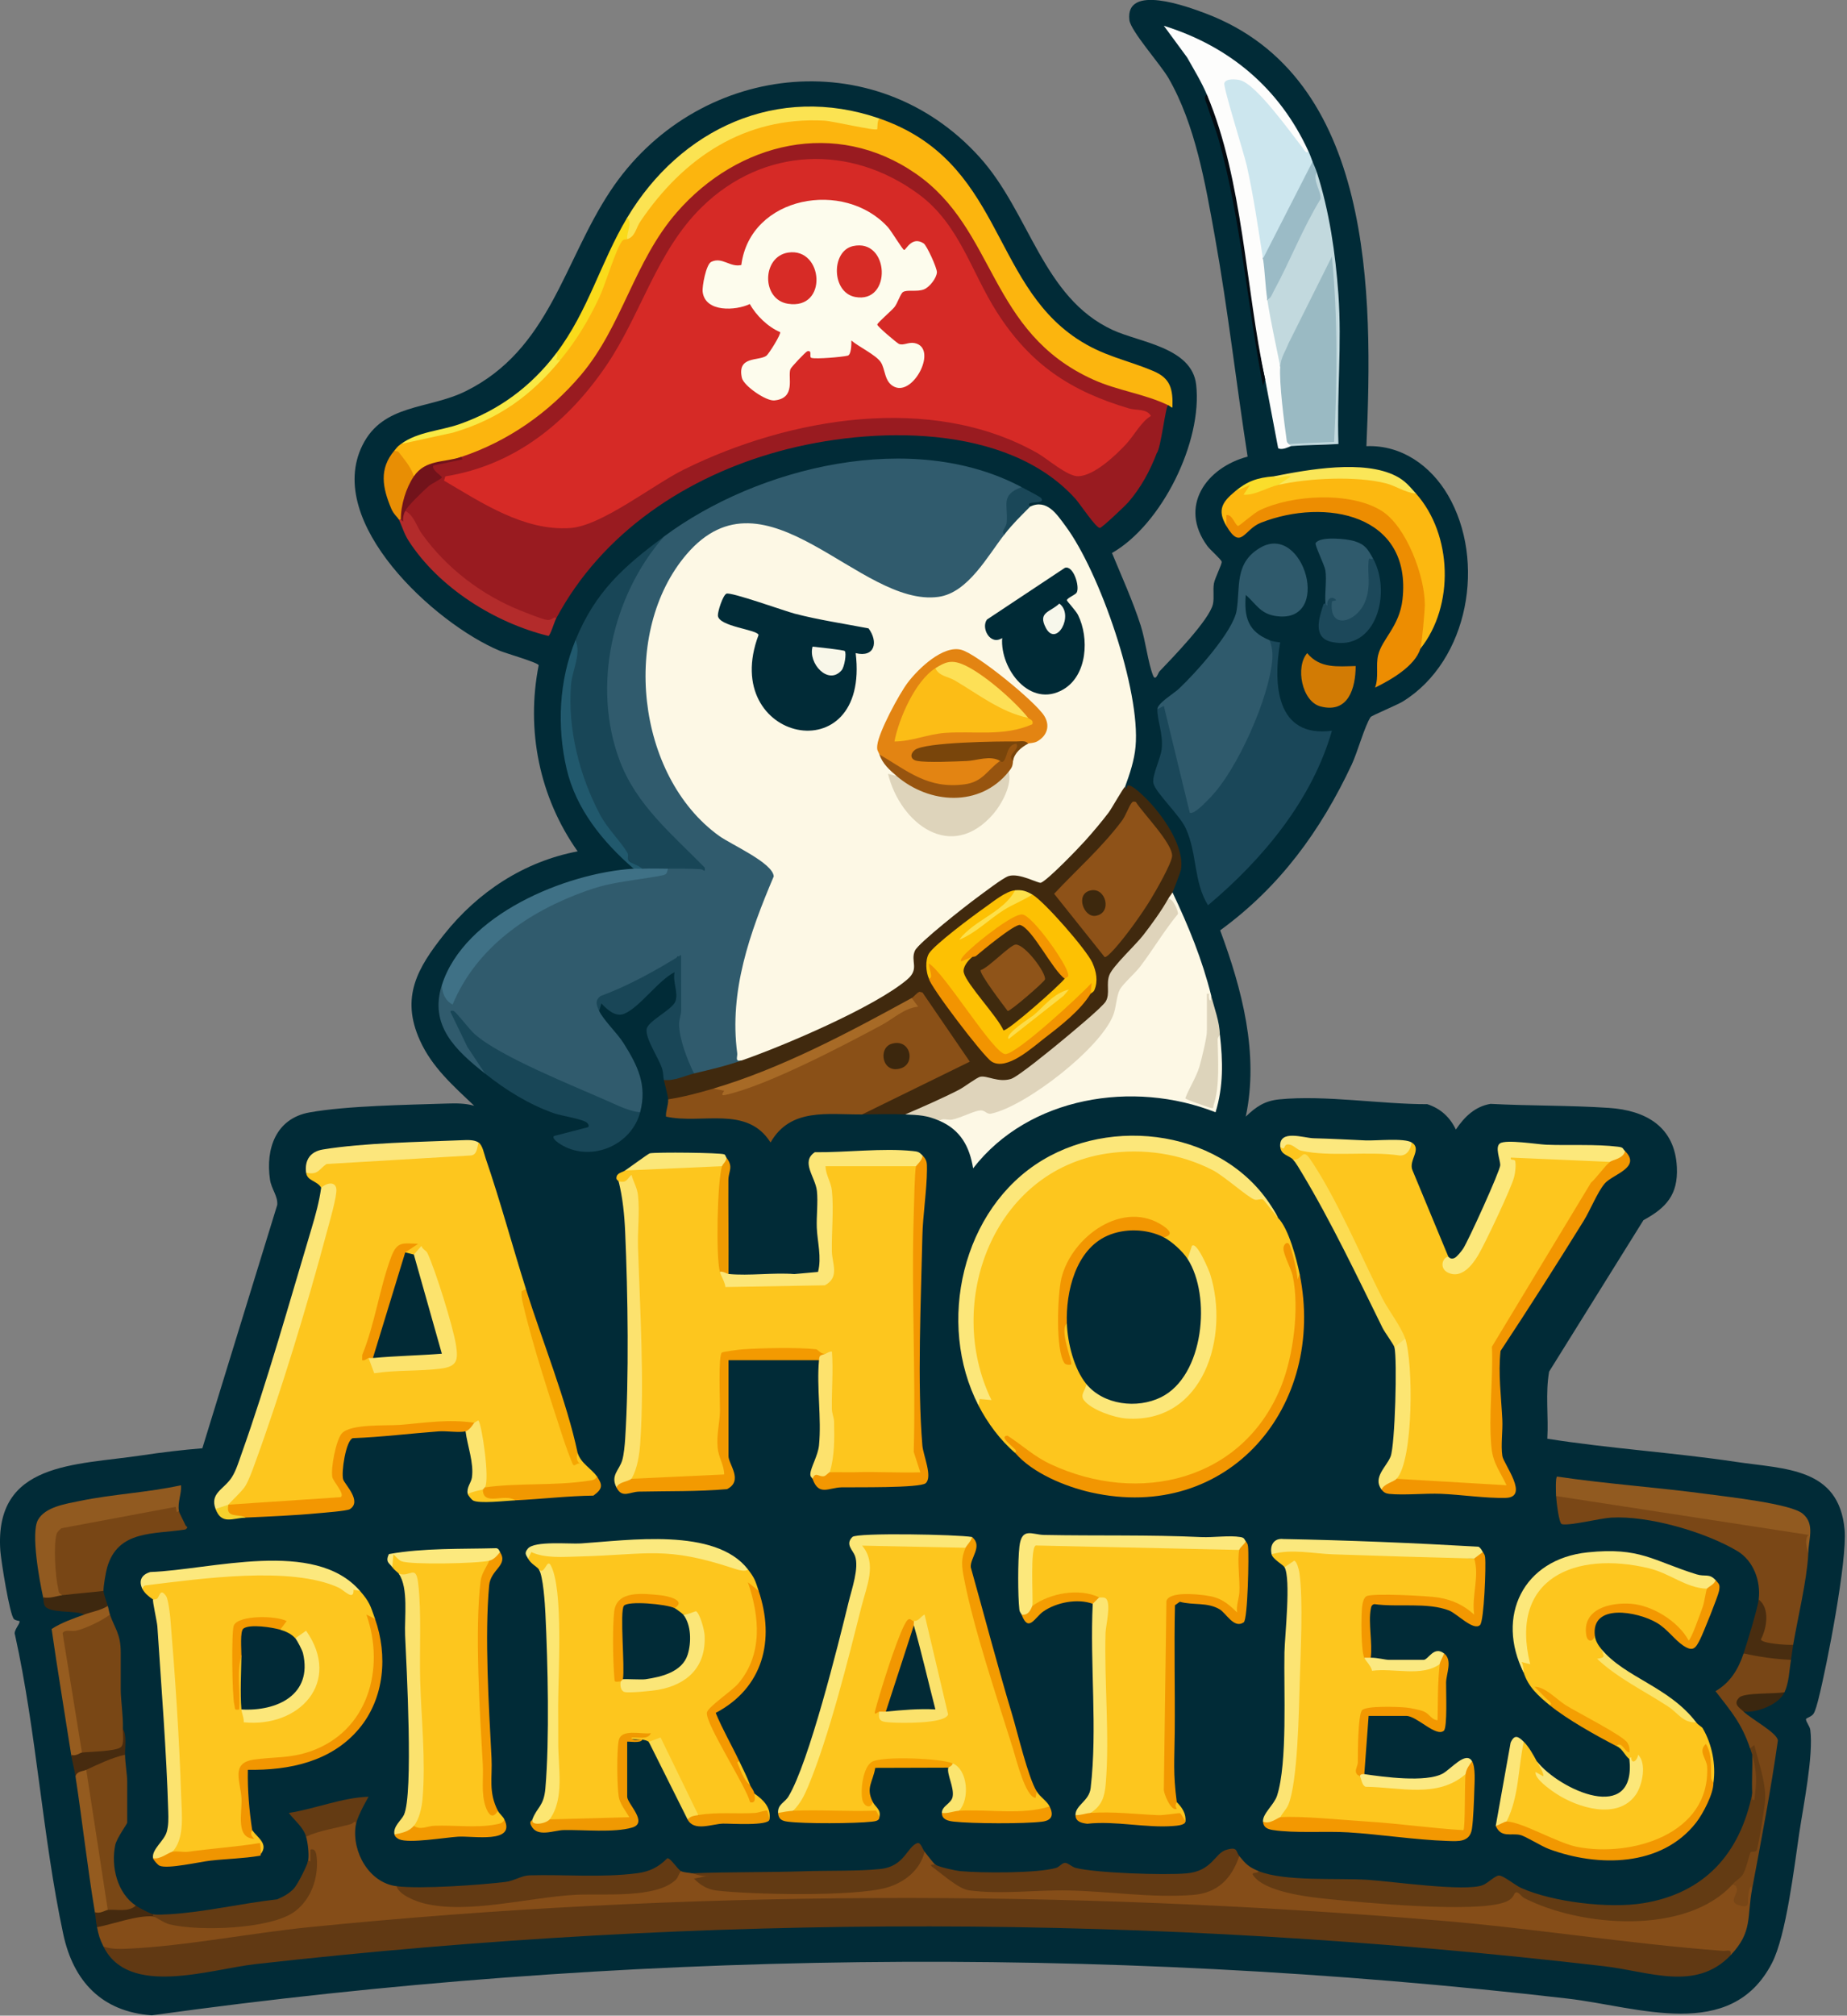 <svg width="857" height="935" viewBox="0 0 857 935" fill="none" xmlns="http://www.w3.org/2000/svg">
<rect x="0" y="0" width="857" height="935" fill="#808080" stroke="none"/>
<g clip-path="url(#clip0_1_393)">
<path d="M634.02 206.97C650.29 206.3 663.9 216.09 671.83 229.66C689.6 260.1 681.58 306.36 650.95 325.38C648.39 326.97 636.42 331.94 635.95 332.63C633.21 336.74 629.85 349.01 627.2 354.64C612.74 385.44 593.84 411.38 566.15 431.56C576.29 458.86 584.22 488.79 578.03 517.96C582.78 513.41 586.72 510.66 593.53 509.97C614.58 507.86 640.86 512.24 662.28 512.2C668.44 514.23 672.72 518.17 675.51 523.96C679.47 518.11 684.32 513.28 691.6 512.05C709.84 513.01 728.35 512.7 746.55 513.92C763.54 515.06 777.16 522.54 778.06 541.44C778.67 554.21 773.1 560.27 762.55 566L718.79 636.24C716.99 646.37 718.55 657.06 717.95 667.38C746.82 671.95 776.35 673.76 805.37 678.1C828.21 681.52 853.28 680.63 855.89 709.58C857.17 723.85 847.7 772.57 843.74 788.18C843.29 789.94 842.36 793.61 841.48 794.93C840.46 796.46 837.94 796.89 837.96 797.51C837.99 798.85 839.73 800.6 839.97 802.51C841.5 814.36 836.75 837.57 834.85 850.29C832.55 865.73 828.79 897.88 822.18 910.62C803.09 947.47 759.95 930.84 727.39 927.08C509.62 901.89 287.49 904.65 70.41 934.85C47.29 933.19 34.03 919.11 29.34 897.13C19.7 852.04 16.98 803.67 6.97 758.38C5.99 756.44 9.69 752.9 9.02 751.97C8.94 751.86 7.24 751.75 6.48 751.04C4.48 749.16 0.46 723.77 0.15 719.32C-2.71 678.02 35 679.73 65.69 675.11C75.02 673.71 84.48 672.57 93.89 671.81L128.63 558.95C129.03 554.84 125.95 551.69 125.28 547.18C123.15 532.8 128.06 518.82 143.6 516.02C160.96 512.89 189.16 512.51 207.48 511.9C211.74 511.76 215.89 511.76 220.02 512.93C210.36 503.73 200.49 495.15 194.84 482.62C185.8 462.6 193.67 449.02 206.05 433.46C221.71 413.78 243.05 399.66 268.02 394.92C250.31 369.87 243.98 338.78 249.95 308.57C249.54 307.31 234.66 303.05 231.66 301.79C201.7 289.18 150.43 242.37 168.16 206.57C177.79 187.14 198.76 190.03 216.06 181.47C254.99 162.22 261.43 121.44 283.2 88.61C322.5 29.34 405.77 18.94 454.53 72.91C477.89 98.76 483.71 138.08 516.34 153.1C528.91 158.89 553.03 161.14 555.01 178.43C558.02 204.75 539.2 243.21 515.96 256.52C520.54 267.64 525.6 278.69 529.28 290.16C531.51 297.12 532.69 307.5 535.02 313.34C536.2 316.28 537.41 312.05 537.98 311.45C543.71 305.43 561.19 287.53 562.8 280.22C563.46 277.21 562.72 273.89 563.25 270.67C563.65 268.23 567.06 261.66 566.85 260.57C566.64 259.48 561.51 255.07 560.18 253.25C546.75 234.87 559.71 216.9 578.89 211.81C573.6 177.99 569.77 143.54 563.69 109.74C559.3 85.33 554.65 57.86 542.18 36.25C538.51 29.89 524.65 14.42 524.04 9.33C521.97 -7.75 551.23 3.16 559.26 6.18C637.81 35.71 637.04 136.83 634.01 206.93L634.02 206.97Z" fill="#012B37"/>
<path d="M522.02 364.96L523.03 366.82C512.92 383.69 498.98 400.43 482.85 411.44C478.34 409.75 473.77 408.66 469.15 408.16C464.46 408.65 426.96 439.1 425.95 443.13C427.01 451.56 424.86 454.14 418.3 458.94C402.61 470.43 365.31 488.29 346.5 493.2L344.03 491.95C341.59 492.6 341.16 492.67 339.96 490.79C339.5 490.06 339.14 476.12 339.24 473.56C340.24 449.81 347.34 427.79 357.11 406.27L355.32 403.93C328.72 387.64 309.98 374.54 301.11 341.16C287.45 289.76 316.42 214.44 377.22 250.47L401.19 264.43C419.2 274.02 437.56 283.21 452.34 263.05L463.47 247.99L466.02 247.96C467.56 242.96 472.47 234.79 478.02 234.96C485.78 231.37 490.32 238.5 494.43 244.05C510.24 265.34 529.26 320.17 526.89 346.34C526.31 352.75 524.21 358.98 522.02 364.97V364.96Z" fill="#FDF8E5"/>
<path d="M474.02 225.96C473.4 227.9 471.85 229.79 469.36 231.6C469.82 237.64 468.71 243.09 466.02 247.96C458.27 257.81 449.19 274.98 435.43 276.87C399.02 281.89 355.48 214.1 318.62 257.06C288 292.75 295.05 359.96 333.7 387.77C339.29 391.79 358.62 400.26 359.01 406.53C347.96 432.54 338.24 459.72 342.06 488.46C342.31 490.32 340.78 492.52 344.01 491.96C339.99 496.84 327.99 499.88 322.01 497.96C321.18 497.98 320.22 497.98 319.53 497.43C314.04 493.04 311.54 466.77 314.83 459.98C315.55 444.22 315.02 439.88 313.24 446.98C302.49 453.43 291.41 459.46 279.61 463.77C278.2 465.42 277.55 466.53 278.01 468.96C280.22 473.47 286.35 479.13 289.43 484.04C295.96 494.46 300.33 503.39 297.01 515.96L295.16 517.73C274.56 510.12 252.7 501.24 233.26 490.61C226.42 486.87 219.54 482.85 214.73 476.66C217.78 483.36 221.51 489.71 225.92 495.71L225 497.95C211.46 487.2 199.06 475.76 205 456.95C206.66 457.96 208 459.89 209 462.75C227.16 425.48 268.18 407.2 307.32 404.42C308 403.5 308.61 403.07 309.99 402.95C313.48 401.01 317.59 400.23 322.34 400.62C304.71 383.87 288.54 367.95 282.52 343.5C274.73 311.83 283.01 271.04 307.99 248.95C351.76 216.39 423.53 199.07 473.99 225.95L474.02 225.96Z" fill="#305B6D"/>
<path d="M593.02 564.96C597.91 569.8 601.63 584.11 603.02 590.96C603.2 592.68 602.88 594 602.05 594.93C610.67 669.33 547.42 713.13 480.22 677.43C476.49 673.74 473.42 672.59 471.01 673.96C464.09 668.07 458.16 660.01 454.01 651.96C452.64 648.04 453.56 646.44 456.75 647.14C423.46 565.22 512.47 494.28 581.44 553.85C586.31 555.28 590.16 558.98 593.02 564.96Z" fill="#FDC61E"/>
<path d="M244.02 597.96L244 600.21C249.34 624.11 256.62 648.71 265.86 674.01L268.03 673.96C269.58 678.92 274.38 681.14 277.03 684.96C277.47 685.74 277.59 686.55 277.51 687.43C277.3 689.92 234.27 691.48 228.57 691.53L225.03 689.96L223.43 688.67C224.15 679.18 223 668.75 220.03 659.96L216.96 661.59C199.38 661.64 181.97 662.53 164.7 664.26C157.84 663.4 154.99 681.09 156.2 684.9C160.53 690 161.19 693.84 158.17 696.42L107.35 699.88L106.03 697.96L105.27 695.74C110.69 691.16 113.27 686.86 115.62 680.27C130.52 638.44 145.73 593.57 153.91 551.08C151.99 551.68 150.36 551.63 149.03 550.95C147.16 547.63 142.53 547.91 142.03 543.95C145.21 542.18 148.35 540.2 151.45 537.99L218.23 534C219.35 531.8 220.61 530.45 222.04 529.95C223.89 531.2 224.57 535.04 225.3 537.19C232.17 557.19 237.67 577.79 244.04 597.95L244.02 597.96Z" fill="#FDC61E"/>
<path d="M335.02 540.96L336.22 541.61C334.78 556.98 334.6 572.47 335.68 588.08L334.02 589.96C336.54 590.96 337.44 592.69 338.37 594.99L382.25 594.33L384.55 591.83C384.4 578.35 384.13 564.78 383.75 551.1C380.77 545.46 380.75 541.41 383.69 538.96H423.84L425.02 540.96L426.82 542.32C424.88 584.37 424.99 629.85 425.94 673.32C427.79 676.93 428.43 680.51 427.86 684.06C413.92 685 400.06 685.29 386.3 684.91L385.03 682.96L383.7 680.15C384.85 663.27 385 646.19 384.16 628.93L383.04 627.96C380.74 629.27 379.07 629.2 378.04 627.76C364.21 627.2 349.99 626.65 336.38 629.18C335.91 643.91 335.56 658.77 335.36 673.51C338.24 679.23 338.27 683.39 335.46 685.99L294.31 687.91L293.04 685.97C292.08 683.77 292.36 681.11 293.88 678C296.45 644.68 296.5 611.11 294.02 577.28C294.23 573.47 295.03 549.38 292.32 549.04C289.75 550.39 288.14 551.12 287.04 547.97C286.99 547.78 285.99 547.34 286.01 546.47C286.08 544.05 288.5 543.98 290.04 542.97L296.53 540.68C321.36 539.58 333.78 539.02 333.78 539.02L335.04 540.97L335.02 540.96Z" fill="#FDC61E"/>
<path d="M48.02 902.96C50.4 901.65 53.44 901.34 57.14 902.03C88.91 899 120.99 895.32 153.38 890.99C284.36 878.76 416.21 875.77 547.64 881.28C624.56 884.5 698.27 892.1 773.55 900.63C782.98 901.7 792.9 902.75 801.83 902.86C804.86 903.23 804.52 904.66 803.02 906.96C786.84 923.97 765.21 914.5 744.4 912.08C534.8 887.74 328.29 887.47 118.64 911.08C97.27 913.49 59.66 926.56 48.02 902.96Z" fill="#613913"/>
<path d="M542.02 187.96C540.88 187.86 538.65 208.03 536.74 210.18C533.59 218.42 529.35 226.29 523.53 232.97C522.03 234.69 511.44 244.7 510.39 244.89C508.69 245.21 501.07 233.68 499.04 231.43C467.24 196.1 404.05 197.74 361.8 209.24C318.64 220.99 279.34 246.98 258.02 286.96C255.26 290.4 252.98 289.91 248.46 288.05C223.55 279.46 197.79 261.43 188.02 236.96C187.73 230.99 196.48 224.91 201.45 221.56C198.77 218.18 198.63 216.12 201.03 215.37C206.05 214.74 210.38 213.6 214.02 211.95L217.13 208.74C257.64 194.47 280.31 160.76 295.86 122.8C326.06 55.49 415.35 40.92 452.97 109.48L466.17 133.4C476.84 153.28 492.97 169.74 514.87 176.91L538.74 184.35C540.56 184.77 541.52 186.17 542.01 187.96H542.02Z" fill="#991B20"/>
<path d="M672.02 582.96C669.54 589.39 675.06 591.13 679.94 586.73C685.11 582.06 702.37 546.33 701.24 540.24C699.12 538.56 698.95 537.74 700.51 535.53C701.83 533.67 740.42 536.42 745.94 536.91L747.03 538.96L747.62 541.11L739.71 549.91L694.16 625.1L693.56 659.16C692.58 670.1 695.16 678.69 700.58 687.69C700.2 689.78 699.88 689.98 698 690.91C695.8 691.99 655.21 688.64 649.11 688.04L648.04 685.97L647.27 683.68C654.39 665.23 653.3 642.81 650.65 623.42L652.04 620.97L649.65 620.33L640.36 604.54C630.07 581.51 618.44 559.25 605.48 537.76C603.43 539.71 601.62 539.78 600.04 537.96C598.17 535.9 594.35 535.88 594.04 531.96C597.07 527.29 599.97 528.88 603.79 531.69C610 532.84 649.68 534.74 651.56 533.24C652.31 531.34 653.47 530.24 655.03 529.95C660.04 533.07 653.26 538.37 655.45 543L672.03 582.95L672.02 582.96Z" fill="#FDC61E"/>
<path d="M347.02 727.96C350.24 732.13 350.39 733.11 352.02 737.96C351.05 738.22 350.53 738.82 350.7 739.78C355.57 767.19 351.97 777.92 330 794.72C335.51 807.79 341.71 820.52 348.62 832.91L350.02 831.96C354.14 834.83 357.9 838.44 357.02 843.96C354.97 842.36 352.4 842.05 349.29 843.03L326.91 843.56L324.02 841.96L321.71 841.78L305.5 808.47C303.53 809.66 302.04 809.49 301.02 807.96C300.11 807.34 299.1 807.12 298.02 806.96L289.69 806.59C287.54 808.23 287.05 838.32 293.34 841.63C293.54 842.6 293.12 843.28 292.59 844.03C291.53 845.53 260.84 846.06 256.25 845.93L255.02 843.96C254.43 841.55 254.96 838.8 256.6 835.71C257.46 802.88 258.16 769.17 256.26 736.27L254.59 728.91C252.03 730.81 251.69 730.85 250.02 727.97C249.19 726.73 246.39 725.52 245.02 722.97C244.22 718.63 246.96 717.58 253.24 719.81C268.21 720.22 283.21 719.81 298.25 718.59C314.89 717.79 331.7 721.75 347.02 727.97V727.96Z" fill="#FDC61E"/>
<path d="M66.02 736.96C65.83 735.1 65.79 734.23 67.45 733.41C70.54 731.88 94.09 730.2 99.4 729.84C115.39 728.77 130.9 727.81 146.73 731.02C152.23 732.14 157.83 733.91 162.11 737.41C163.04 735.8 164.68 735.99 167.03 737.96C171.49 743.12 171.83 744.73 174.03 750.96C173.26 751.56 172.91 752.34 173.08 753.3C175.65 767.76 177.2 777.83 170.35 791.75C159.51 813.77 139.08 817.23 117.01 818.4C115.5 818.74 114.23 819.1 113.36 820.38C112.54 821.58 113.5 848.36 114.69 849.2L117.04 848.97C119.52 852.49 124.65 855.28 121.04 859.97C119.74 859.31 118.79 858.43 118.17 857.33L86.67 861.03C84.4 861.23 81.18 861.24 80.04 858.97C79.73 856.53 80.33 853.73 81.83 850.59C82.86 815.26 79.7 777.15 75.55 741.76C73.75 744.22 72.25 744.29 71.04 741.97C69.2 740.78 66.98 738.96 66.04 736.97L66.02 736.96Z" fill="#FDC61F"/>
<path d="M165.02 846.96C163.26 859 171.21 873.37 184.02 874.96C194.57 881.85 206.54 883.47 219.23 882.41C245.61 878.81 271.84 876.48 298.16 875.85C303.6 875.02 311.24 873.6 313.51 868.08L316.02 867.96C317.3 868.64 319.57 868.61 321.02 868.96C329.61 869.05 331.41 870.27 326.41 872.6C331.41 877.66 376.53 876.68 385.48 876.37C389.85 876.22 394.22 875.99 398.57 875.6C410.24 874.55 422.11 872.19 426.66 859.95L429.02 858.96C430.05 860.21 433.11 864.35 434.02 864.96C442.77 872.79 452.11 877.47 465.36 875.7C492.56 874.92 519.8 875.47 547.07 877.33C559.56 877.25 567.92 874.28 572.49 862.03L575.01 860.95C578.07 864.7 579.4 866.09 584.01 867.95C584.96 871.3 587.84 873.49 592.65 874.52C622.52 880.49 658.07 884.63 688.65 882.11C695.2 881.57 698.89 880.68 703.33 875.99C731.77 891.61 774.67 896.71 800.88 874.33L804.01 873.95C809 871.72 808.27 878.16 806.36 881.47C806.9 881.68 808.88 882.43 809.06 882.16C808.51 878.67 811.12 870.15 813.01 875.94C810.49 889.31 813.33 896.09 803.01 906.94C803.56 903.83 801.45 905.09 799.54 904.95C755.81 901.7 712.36 894.59 668.52 890.93C494.25 876.37 317.52 876.49 143.52 893.95C116.34 896.68 86.13 902.71 59.5 903.93C55.62 904.11 51.73 904.21 48.01 902.94C46.31 899.49 45.77 897.72 45.01 893.94L46.21 891.65C52.93 889.18 64.64 885.86 71.01 888.94C94.43 893.65 144.81 899.52 145.04 864.11C143.46 865.23 142.43 864.82 143.01 862.94C143.48 860.2 142.83 854.67 142.01 851.94L143.36 849.21L164.27 843.43C165.36 844.02 165.6 845.2 165 846.94L165.02 846.96Z" fill="#854D18"/>
<path d="M448.02 717.96C449.14 719.78 449.28 722.23 448.42 725.29C455.06 760.91 466.64 797.58 479.18 831.05L481.02 830.96C482.68 833.67 485.75 835.38 487.02 837.96C484.29 841.19 479.93 842.57 473.93 842.1L447.53 841.85L445.02 839.96L444.07 837.98C447.36 832.74 447.1 824.06 441.93 820.14L442.02 817.96C429.93 817.54 417.75 817.76 405.47 818.62C402.94 820.13 398.49 837.15 405.02 835.96C406.21 838.27 408.96 839.48 408.02 842.96C405.02 841.8 403.69 841.57 399.21 842.05L372.83 841.82L368.01 839.96C367.44 837.92 368.23 835.78 370.38 833.56C383.15 802.73 393.24 767.84 400.42 735.25C401.72 729.35 402.8 723.68 398.77 718.51C398.4 716.64 399.51 715.92 400.98 714.98C402.91 713.74 441.21 715.57 446.86 715.93L448.01 717.95L448.02 717.96Z" fill="#FDC61E"/>
<path d="M792.02 736.96C792.72 737.22 793.71 737.61 793.72 738.18C793.75 741.49 787.29 761.19 784.89 761.87C784.36 762.02 783.83 762.18 783.3 762.34C774.37 751.18 758.33 741.25 743.78 747.63C739.36 749.57 734.57 757.18 740.03 758.96C740.32 761.2 741.64 763.27 743.03 764.96C745.62 771.22 749.35 774.48 755.44 777.88C766.54 784.32 777.07 791.35 787.03 798.96C788.06 800.31 789.62 800.95 790.05 801.7C794.38 809.09 796.23 818.54 795.03 826.96L793.34 827.44C783.93 865.72 734.35 865.76 706.13 848.79C702.71 848.27 700.35 846.99 699.03 844.96L698.22 841.99C701.52 831.61 703.65 820.92 704.6 809.91L707.03 807.96C709.41 810.29 711.44 814.01 713.03 816.96L718.04 823.57L716.56 825.22C729.92 838.61 762.04 846.38 760.09 818.19C756.96 820.74 756.08 815.68 756.48 815.5C756.57 815.46 757.52 817.03 756.03 815.97C753.99 814.52 752.83 811.04 750.03 809.97C750.94 807.68 750.03 806.05 747.28 805.08C738.31 800.32 729.63 795.16 721.25 789.58C721.71 791.14 720.62 791.63 719.02 790.96C713.79 786.66 709.21 782.64 707.02 775.96C705.32 772.37 705.4 770.12 707.28 769.21C697.07 720.29 751.24 714.05 783.59 733C787.37 733.61 790.18 734.93 792.02 736.95V736.96Z" fill="#FDC61E"/>
<path d="M684.02 722.96L686.38 724.09C687.65 726.84 685.95 749.35 684.41 750.04C683.91 750.26 683.27 750.17 682.58 749.98C676.81 742.53 641.73 739.24 634.98 742.14C632.86 743.05 633.82 764.01 634.41 767.37L633.01 768.95C635.34 769.6 637.1 770.46 637.91 772.86C639.13 773.57 662.97 773.82 665.78 771.01L668.01 771.95C668.84 772.91 669.5 773.99 669.68 775.27C670.04 777.79 668.99 797.48 668.2 798.78C667.84 799.37 666.3 799.57 665.36 799.66C656.86 792.04 643.93 793.24 633.45 794.64C632.33 804.37 631.51 814.14 631 823.96C632.81 823.64 633.86 824.64 634.15 826.96C643.62 828.86 663.77 829.04 672.71 825.35C675.25 823.32 677.68 822.52 680 822.96L681.9 824.12C682.08 827.33 682 850.05 679.66 850.44C651.33 847.85 623.26 846 595.44 844.87L594 842.96L592.85 840.98C596.56 836.87 597.48 831.86 598.25 826.44C601.91 800.67 602.61 765.39 601.68 739.27C601.62 737.47 601.11 726.97 599.92 726.74C598.53 727.9 597.55 728.42 595.99 726.96C595.41 725.88 590.53 723.26 589.99 720.96L591.57 718.52C621.45 717.88 652.26 719.36 683.99 722.96H684.02Z" fill="#FDC61E"/>
<path d="M408.02 54.96C464.78 74.59 459.63 130.34 499.49 156.99C511.98 165.34 522.48 166.73 535.29 172.18C543.22 175.56 544.26 180.62 544.01 188.96C543.75 189.39 542.46 188 542.02 187.96C531.03 182.67 518.63 181.22 507.35 176.13C458.5 154.13 462.46 106.53 424.93 80.55C387.79 54.84 342.44 65.9 314.05 98.49C294.11 121.37 288.72 151.33 269.53 173.97C254.76 191.4 235.74 204.72 214.02 211.96C210.15 213.57 205.91 214.69 201.31 215.3C199.68 217.34 195.07 221.13 192.02 220.96C188.43 219.48 184.36 212.6 183.02 208.96C184.21 207.56 184.37 207.16 186.02 205.96L194.08 203.06C220.69 198.67 237.56 188.09 256.46 168.6C257.45 167.58 258.53 166.95 260.02 166.96C259.79 165.55 260.09 164.29 260.84 163.1C271.88 145.77 279.68 130.36 286.87 111.72C288.08 109.19 289.61 108.05 291.02 110.96C311.43 67.06 358.84 44.34 405.09 57.95C405.24 55.84 405.51 54.5 408.02 54.96Z" fill="#FCB50E"/>
<path d="M575.02 718.96L576.82 720.25C577.26 724.14 577.65 747.77 574.29 749.05C573.8 749.23 573.23 749.18 572.63 749.07C565.43 741.5 552.26 739.28 543.1 743.18L541.98 829.88C542.28 831.96 543.64 836.92 546.03 835.96C548.47 838.39 550.46 841.36 550.03 844.96C548.55 845.62 547.46 845.05 546.77 843.23C534.56 843.86 522.17 843.71 509.6 842.79L506.03 840.96L505.97 838.57C510.78 833.65 512.66 826.94 511.6 818.44C510.9 792.91 511.01 767.76 511.93 742.99C510.72 743.24 510.38 742.28 510.03 740.96L507.78 742.09C499.04 739.23 489.32 740.93 481.54 745.67L479.03 744.96C478.27 744.87 477.13 744.64 477.08 744.13C476.71 740.11 476.56 719.69 478.02 717.28C478.82 715.96 479.2 715.74 480.49 715.01L573.88 716.93L575.04 718.96H575.02Z" fill="#FDC61E"/>
<path d="M562.02 461.96C562.66 468.07 560.62 465.17 560.02 460.96C560.83 463.25 561.65 465.89 561.97 468.7C562.29 471.51 562.93 477.56 560.02 478.46L561.92 479.85C560.46 489.84 557.64 499.48 552.58 508.39L561.13 511.59C563.11 501.32 563.92 490.85 563.54 480.18L566.02 479.95C567.45 492.32 567.69 503.94 564.01 515.95C525.9 500.91 477.36 508.58 451.52 541.95C449.85 531.78 445.68 524.19 436.02 519.95C434.95 517.58 436.9 516.69 441.88 517.28C448.3 513.85 454.16 512.98 459.47 514.65C484.12 504.76 513.3 485.06 518.26 457.38C527.81 446.82 536.54 435.4 544.45 423.14C543.26 421.08 542.46 419.01 542.03 416.95C539.79 414.99 541.27 413.23 544.03 413.95C551.54 429.75 557.75 444.91 562.03 461.95L562.02 461.96Z" fill="#FDF8E5"/>
<path d="M544.02 413.96C543.69 414.65 542.63 415.85 542.02 416.96L542.86 419.52C535.02 431.23 526.35 442.22 516.85 452.49C516.4 464.08 515.27 465.27 507.71 472.65C499.87 480.3 487.22 490.71 478.18 496.89C469.14 503.07 466.31 504.59 455.3 501.41C444.57 508.19 432.99 515.31 420.02 516.96C413.46 516.65 406.61 516.91 400.02 516.96L399.96 514.76L446.78 491.81L426.89 462.2C425.65 463.61 424.78 464.32 423.02 462.95C422.03 464.75 420.67 466.2 418.93 467.28C399.46 479.38 361.48 499.1 339.79 504.28C336.76 505.01 334.22 505.15 331.03 504.95C326.31 509.69 316.35 512.2 310.03 509.95C309.92 508.21 308.55 503.24 308.03 500.95C310.25 498.69 319.66 495.41 322.03 497.95C329.92 496.04 336.21 494.66 344.03 491.95C363.47 485.22 405.88 467.17 420.94 454.36C426.83 449.35 422.28 445.94 424.54 440.96C426.15 437.43 448.47 419.9 453.11 416.53C456.09 414.36 465.34 407.2 467.99 406.38C473.11 404.8 481.84 409.98 483.03 409.46C486.45 407.96 500.25 393.62 503.54 389.96C507.07 386.04 511.27 381.06 514.44 376.86C515.82 375.03 521.35 365.14 522.03 364.95C522.09 364.93 522.39 365.84 522.85 365.76C522.47 361.21 530.12 368.76 531.43 370.06C539.03 377.56 549.74 392.3 547.97 403.4C547.83 404.28 544.57 412.85 544.04 413.96H544.02Z" fill="#40290E"/>
<path d="M227.02 723.96L228.33 725.89L225.15 732.72C223.25 767.55 223.87 802.23 227 836.75C227.39 839.45 228.73 840.51 231.02 839.96C231.78 841.44 233.3 842.47 234.02 843.96C234.19 847.72 230.96 849.4 224.31 849.01C213.73 848.8 203.26 848.99 192.91 849.58L192.02 846.96L191.02 844.98C194.7 838.16 194.72 829.27 194.61 821.38C194.2 791.39 193.01 760.9 191.44 731.33C188.54 732.75 187.03 732.71 185.02 729.96C184.61 729.38 183.07 728.43 182.02 726.96C179.29 720.41 182.4 719.53 188.07 722.6C200.43 723.74 213.06 723.38 225.42 722.23L227.02 723.97V723.96Z" fill="#FDC61E"/>
<path d="M589.02 296.96C590.51 297.57 592.39 297.76 593.99 297.99C590.7 317.18 591.98 342.39 618.01 338.96C608.75 371.21 585.84 398.67 560.51 419.93C553.71 408.88 555.6 396.14 550.2 384.26C547.35 377.99 535.94 367.49 535.16 363.22C534.51 359.67 538.55 351.84 539.01 347.46C539.79 340.17 536.87 334.2 537 328.95C538.71 326.89 540.65 324.69 542.17 327.87L553.35 373.97C572.8 359.41 584.07 329.79 588.34 305.65C587.67 302.05 587.89 299.15 589 296.95L589.02 296.96Z" fill="#1A4759"/>
<path d="M537.02 328.96C537.09 326.16 544.7 321.67 547.03 319.47C554.52 312.41 572.14 293.02 573.78 283.22C575.57 272.51 572.6 261.24 584.67 254.11C605.11 242.02 618.63 289.97 591.77 285.73C584.73 284.62 582.78 280.12 578.03 275.96C577.19 286.27 579.06 292.92 589.02 296.96C590.19 299.6 590.58 302.95 590.35 305.81C588.95 323.66 574.11 357.09 561.53 369.98C560.16 371.38 553.86 378.24 552.03 376.96L540.02 327.46L537.01 328.96H537.02Z" fill="#2F5A6C"/>
<path d="M400.02 516.96C384.07 517.08 366.82 513.73 357.53 529.96C346.54 512.59 325.8 521.65 309.02 517.96C308.82 515.2 310.19 512.73 310.02 509.96C317.12 508.85 324.15 506.99 331.02 504.96C334.13 504.87 337.17 504.86 340.13 504.94C368.86 495.57 395.78 480.53 421.76 465.89L423.01 462.96C424.15 462.34 425.25 460.58 426.66 460.05L428.04 460.4L449.98 492.47L400.01 516.96H400.02Z" fill="#8A5017"/>
<path d="M308.02 248.96C284 276.36 274.57 318.39 287.56 352.92C295.33 373.57 312.04 387.16 327.01 402.47C327.25 405.22 326.41 403.29 325.28 403.21C320.18 402.86 315.12 402.96 310.02 402.96C306.85 405.39 301.06 405.95 298.02 402.96C290.93 401.08 282.23 388.37 278.48 381.92C262.56 354.5 259.55 326.57 267.02 296.96C276.29 274.41 289.22 262.95 308.02 248.96Z" fill="#184657"/>
<path d="M812.02 810.96C811.07 807.6 813.77 807.18 816.05 809.74C816.74 810.51 819.88 823.15 820.13 825.23C820.85 831.12 818.41 847.85 816.62 854.03C814.83 860.21 812.58 865.59 809.68 871.53C807.7 874.23 805.82 875.04 804.03 873.96C782.57 897.86 733.31 893.92 707.11 880.38C705.9 879.75 704.42 877.06 703.07 877.99C702.3 878.52 702.46 880.89 698.01 882.45C683.92 887.41 632.9 882.62 615.65 880.84C606.68 879.91 586.88 877.64 581.52 869.97C580.28 868.2 583.53 869.25 584.02 867.97C596.13 872.87 620.53 871.09 634.51 871.98C645.55 872.68 679.99 877.64 688.01 874.45C690.37 873.51 693.67 870.06 695.52 870C697.56 869.94 703.02 874.52 705.75 875.74C720.5 882.34 746.56 885.41 762.41 882.84C790.95 878.22 807.42 859.76 813.03 831.96C814.24 826.88 814.24 820.88 813.03 813.96C812.85 813.31 812.31 811.78 812.03 810.96H812.02Z" fill="#633B13"/>
<path d="M607.02 69.96C607.9 72.53 606.39 73.1 604.19 71.55L588.72 51.76C584.68 45.16 564.89 28.3 572.07 47.17C578.73 68.67 584.36 90.54 587.03 113.51L586.01 119.96C590.09 123.75 590.01 133.7 588.01 138.96C593.01 148.03 594.51 159.62 594.01 169.96L595.94 171.2C596.25 182.22 597.26 193.18 598.98 204.09L598.01 205.96C598.82 206.02 599.16 206.36 599.01 206.96C598.44 207.01 595.1 209.05 593.06 207.91L587.01 175.96C582.22 154.46 578.5 132.63 575.85 110.48C572.79 87.76 566.84 65.62 560.01 43.96C557.49 37.98 553.99 32.31 550.82 26.65L540.02 11.96C570.49 21.49 593.64 40.91 607.01 69.96H607.02Z" fill="#FDFDFC"/>
<path d="M722.02 693.96L723.01 692.09C761.69 697.98 800.35 703.97 839 710.06C838.86 713.64 838.86 717.27 839.02 720.97C838.39 732.98 834.16 750.49 832.02 762.97C830.2 767.02 816.93 764.56 815.34 760.75C817.78 754.17 818.1 748.7 816.02 741.97C817.08 733.42 813.62 723.93 806.05 719.44C791.11 710.57 764.83 702.96 747.53 703.98C742.42 704.28 728.27 707.87 724.69 707.02C723.32 706.7 722.14 696.18 722.02 693.97V693.96Z" fill="#7A4716"/>
<path d="M593.02 564.96C592.08 564.03 586.55 556.68 586.01 556.42C584.93 555.9 583.49 556.89 582.08 556.44C579.06 555.46 567.99 545.51 562.69 542.79C547.55 535.03 530.47 532.59 513.64 535.08C460.99 542.87 438.04 604.22 460.03 649.45L454.53 648.95L454.02 651.96C434.36 613.85 446.3 560.65 483.71 538.15C519.78 516.47 573.11 526.11 593.02 564.96Z" fill="#FCE77A"/>
<path d="M657.02 228.96C673.9 247.87 674.97 281.03 659.02 300.96L657.33 299.32C661.14 280.47 658.36 257.69 644.85 242.85C631.34 228.01 590.69 230.35 576.12 245.34C573.91 246.25 572.25 245.26 571.22 243.25L569.03 243.96C564.61 236.49 567.22 232.81 573.03 227.96L580.28 224.09L581.29 226.96L591.29 223.35L593.04 224.96C603.85 219.32 617.81 219.56 630.01 220.28C640.2 220.88 648.91 222.92 657.04 228.96H657.02Z" fill="#FCB810"/>
<path d="M542.02 416.96C544.26 416.36 546.92 423.18 546.55 423.98C540.15 431.75 535.07 440.41 528.99 448.43C526.84 451.27 520.87 456.59 519.59 459.03C517.99 462.07 517.99 467.16 516.51 470.95C510.44 486.47 476.09 513.03 460 516.56C457.71 517.06 457.18 514.88 454.78 515.1C451.62 515.38 445.79 518.6 441.81 519.34C439.65 519.75 437.38 518.4 436.02 519.95C429.98 517.3 426.39 517.25 420.02 516.95C428.45 513.3 436.86 509.67 445.04 505.47C447.43 504.24 453.16 499.83 454.9 499.46C457.95 498.81 463.17 502.26 469.07 500.49C472.34 499.51 488.69 486.08 492.5 482.92C496.31 479.76 511.48 467.27 513.08 464.5C515.2 460.81 513.08 456.42 514.78 452.2C516.48 447.98 526.83 438.45 530.42 433.84C534.01 429.23 539.12 422.23 542.02 416.94V416.96Z" fill="#DFD4BB"/>
<path d="M607.02 69.96C607.98 72.04 608.25 72.99 609.02 74.96L609.21 78.91C602.27 92.56 595.31 106.2 588.33 119.82L586.01 119.96C583.76 105.65 581.67 91.09 578.52 76.95C577.28 71.4 567.52 40.49 568.08 38.58C568.75 36.28 573.48 36.74 575.31 37.17C582.86 38.94 598.74 61.41 604.21 68.26C604.61 68.76 606.37 72.1 607.01 69.96H607.02Z" fill="#CCE6EE"/>
<path d="M297.02 515.96C293.01 531.13 274.85 538.99 261.08 531.4C260.21 530.92 255.78 528.31 257.02 526.97L272.5 522.96C273.56 522.74 273.15 521.62 272.53 520.95C270.82 519.1 260.38 517.61 257.06 516.42C245.23 512.22 234.79 505.71 225.02 497.96L216.86 485.62L209.03 469.45C208.82 468.79 209.93 468.71 210.51 468.97C211.73 469.51 217.76 477.42 220.01 479.48C231.61 490.06 266.54 503.86 282.51 510.98C286.92 512.95 292.29 515.55 297.03 515.96H297.02Z" fill="#184657"/>
<path d="M434.02 864.96C435.62 866.04 443.27 867.74 445.53 867.95C455.21 868.87 481.33 869 490.02 866.46C491.57 866.01 492.86 864 494.35 864.13C495.66 864.24 497.45 866.02 499.05 866.44C508.35 868.85 540.34 869.92 550.56 869C562.38 867.94 563.63 859.81 568.73 858.17C574.49 856.32 573.34 858.9 575.02 860.96C571.47 871.41 565.03 878.1 553.56 879C534.34 880.51 514.73 877.29 495.57 876.92C480.47 876.63 464.51 878.86 449.62 876.87C444.97 876.25 437.92 869.94 433.69 866.81C431.98 865.54 430.75 864.75 434.04 864.96H434.02Z" fill="#633A13"/>
<path d="M569.02 243.96V238.97C571.72 238.24 573.18 243.96 574.52 243.95C575.13 243.95 581.64 238.1 584.34 236.78C599.34 229.44 627 227.86 641.34 237.14C652.63 244.44 661.1 267.29 661.11 280.46C661.11 283.43 659.76 298.51 659.02 300.96C656.56 309.02 645.15 315.51 638.03 318.96C639.86 314.01 638.28 308.77 639.45 303.89C641.22 296.47 649.32 290.58 650.74 278.18C655.29 238.5 614.89 230.77 585.04 242.48C577.11 245.59 575.88 255.53 569.02 243.96Z" fill="#ED8D01"/>
<path d="M57.02 801.96C58.24 808.13 58.83 813.47 51.14 813.91C48.15 814.7 39.49 815.63 38.02 812.96C37.23 813 36.01 812.91 35.9 812.37C34.56 805.64 25.86 759.33 27.33 756.94C27.84 756.1 28.37 755.35 29.29 754.92C36.62 754.87 42.87 751.97 48.93 748.01L51.02 748.97C53.23 755.34 56.02 757.92 56.02 766.47V783.47C56.02 788.92 57.21 795.6 57.02 801.97V801.96Z" fill="#794715"/>
<path d="M641.02 690.96C639.48 687.38 645.4 683.79 648.02 685.96L699.01 688.96C696.18 682.72 692.77 678.94 692.03 671.45C690.58 656.75 692.9 639.64 692.25 624.69L738.19 548.63C741.03 546.1 744.33 541.17 747.03 538.97C747.16 536.39 749.5 534.72 754.03 533.97C761.72 541.64 748.29 544.66 744.57 549.01C741.25 552.89 737.81 561.49 734.84 566.28C722.25 586.58 709.41 606.76 696.24 626.68C695.12 637.31 696.55 647.94 697.07 658.43C697.34 663.75 696.31 670.38 697.09 675.41C697.67 679.14 709.9 694.56 698.57 694.83C689.43 695.05 677.86 693.31 668.57 692.93C661.2 692.63 651.57 693.68 644.6 692.97C643.02 692.81 641.98 692.24 641.03 690.97L641.02 690.96Z" fill="#F29601"/>
<path d="M839.02 720.96C839.09 719.63 836.78 715.06 839.02 711.97L722.01 693.96C721.94 692.57 721.66 684.98 722.52 684.94C745.7 688.38 769.17 689.93 792.38 693.08C801.31 694.3 830.69 697.48 836.37 702.09C842.49 707.05 838.93 714.47 839.01 720.95L839.02 720.96Z" fill="#915A20"/>
<path d="M316.02 867.96C314.9 869.11 314.73 870.86 313.55 871.99C304.35 880.74 279.94 878.32 267.48 878.92C245.65 879.98 217.36 888.09 196.59 882.89C193.08 882.01 185.07 878.97 184.02 874.96C195.3 876.36 222.54 874.41 234.53 872.97C238.36 872.51 242.12 870.01 245.56 869.91C262 869.44 278.91 871.07 295.52 868.95C301.32 868.21 305.52 866.17 309.6 862C311.06 861.66 314.23 867.01 316.02 867.96Z" fill="#633A13"/>
<path d="M471.02 673.96C470.97 673.9 471.92 673.55 471.14 672.5C470.11 671.12 463.13 666.24 467.5 665.97C474.38 670.41 479.78 675.58 487.35 679.13C528.46 698.41 576.85 686.92 594.5 642.94C600.14 628.89 603.01 606.56 599.77 591.71C599.04 588.37 595.31 581.64 595.51 578.91C595.61 577.54 596.87 575.82 598.01 576.96C599.15 578.1 602.12 590.84 602.03 593.45L603.03 590.96C615.51 652.26 570.06 706.63 506.21 692.28C494.3 689.6 479.09 683.34 471.03 673.96H471.02Z" fill="#F29601"/>
<path d="M29.02 739.96L26.11 739.86C24 738.7 20.65 709.21 27.55 707.19C45.75 703.24 63.96 700.02 82.19 697.54C82.07 699.63 82.34 700.77 83.02 700.96C83.18 701.89 85.46 706.03 86.05 707.46C86.41 708.34 87.76 708.16 86.04 709.48C71.34 711.82 54.74 709.57 49.7 727.14C49.09 729.28 47.95 735.89 48.02 737.96C42.83 741.63 34.96 742.31 29.02 739.96Z" fill="#784615"/>
<path d="M106.02 697.96C106.14 701 101.83 702.48 100.02 699.96C97.23 692.49 104.09 690.87 107.66 685.1C109.61 681.96 110.79 677.97 112.04 674.48C123.97 640.99 134.27 604.18 144.52 569.96C146.37 563.79 148.14 557.37 149.02 550.96C151.21 548.9 155.53 547.65 156.06 551.49C156.5 554.66 152.6 567.89 151.52 571.96C142.45 605.99 130.13 646.49 118.04 679.48C116.89 682.61 115.52 686.46 113.85 689.29C112.35 691.82 106.16 697.4 106.02 697.96Z" fill="#FCE677"/>
<path d="M611.02 79.96C616.81 97.94 619.66 117.62 621.01 136.47C622.67 159.66 620.27 182.72 621.03 205.96C613.8 206.43 606.21 206.37 599.03 206.95C598.54 206.75 598.28 206.4 598.03 205.95L599.06 203.9L617.53 203.03C618.88 178 618.65 151.97 616.7 126.92C616.51 124.53 597.24 165.05 596.15 169L594.02 169.96C591.98 159.67 589.61 149.33 588.02 138.96C593.92 122.92 602.42 106.87 610.91 91.69L608.67 84.6C608.08 82 607.9 79.79 611.03 79.96H611.02Z" fill="#C2D9DE"/>
<path d="M451.02 712.96C452.57 715.64 451.29 718.78 448.02 717.96L400.02 716.97C407.03 725.28 402.11 735.76 399.74 745.18C393.51 769.91 384.63 805.48 375.05 828.49C373.17 833 371.45 836.41 368.03 839.97C367.99 842.94 362.52 843.51 361.03 840.97C360.77 836.94 364.09 836.24 365.86 833.3C375.28 817.71 388.87 763.23 393.74 743.18C395.2 737.18 398.7 727.31 396.73 721.78C395.74 719 392.04 716.4 395.51 712.95C397.61 710.87 444.41 711.79 451.03 712.97L451.02 712.96Z" fill="#FCE776"/>
<path d="M428.02 535.96C429.56 538.75 428.45 542.55 425.02 540.96H383.02C383.16 545.21 385.55 548.03 386.01 552.47C386.9 561.07 385.81 571.59 385.98 580.5C386.09 586.13 389.72 592.41 382.77 596.21L336.6 597.02C336.3 594.53 334.63 592.15 334.03 589.96C334.39 586.5 337.73 587.81 338.03 590.96C347.72 591.9 358.71 590.24 368.57 591L379.56 590.01C381.32 583.23 379.24 575.99 378.99 569.5C378.78 564.02 379.61 557.75 379.04 552.45C378.34 545.95 371.39 538.97 378.06 534.48C392.35 534.65 409.56 532.45 423.56 533.93C425.89 534.18 426.4 534.31 428.03 535.95L428.02 535.96Z" fill="#FCE677"/>
<path d="M831.02 769.96C830.17 774.93 830.15 780.28 828.02 784.96C823.83 787.4 818.87 788.37 813.12 787.88C810.29 788.06 805.3 788.8 809.29 791.52L809.02 793.95C812.33 797.28 824.72 803.82 824.93 807.37C821.67 830.38 817.31 853.16 813.02 875.95C811.95 873.23 811.4 878.3 811.31 878.74C810.52 882.65 812.55 885.52 806.74 883.74C800.5 881.83 809.63 876.72 804.02 873.95C805.54 872.26 807.32 871.39 808.44 869.87C810.23 867.42 811.83 859.56 812.28 859.15C812.77 858.69 814.46 859.39 815.06 858.31C815.93 856.73 819.01 837.09 819.05 834.4C819.2 825.96 815.91 817.53 814.01 809.47L812.02 810.96C808.04 799.28 803.33 794 795.99 784.48C802.86 780.48 806.58 774.31 809.02 766.96C815.68 765.33 825.02 766.64 831.02 769.96Z" fill="#784616"/>
<path d="M321.02 868.96C338.49 868.27 356.09 868.59 373.56 868C384.19 867.64 398.53 868.04 408.52 866.96C419.73 865.75 420.77 856.79 425.55 854.98C427.2 854.36 428.03 857.75 429.02 858.96C426.95 867.5 419.58 873.35 411.22 875.66C395.98 879.86 348.87 878.88 332.52 876.96C328.29 876.46 324.93 874.49 322.03 871.45L329.02 869.97C325.8 870.65 323.63 869.59 321.03 868.96H321.02Z" fill="#623A13"/>
<path d="M293.02 685.96C293.67 689.16 288.57 690.43 286.02 689.96C283.16 684.27 287.4 682.01 288.76 677.2C289.48 674.66 289.89 670.26 290.07 667.51C291.91 638.83 291.33 600.36 290.07 571.42C289.73 563.61 288.93 555.43 287.03 547.96C290.92 548.89 290.74 546.97 293.02 544.96C293.88 548.31 295.64 550.85 296.03 554.46C296.88 562.22 295.79 570.83 296.03 578.46C296.96 607.18 299.04 640.96 297.06 669.51C296.68 674.96 295.72 681.23 293.02 685.97V685.96Z" fill="#FCE26E"/>
<path d="M377.02 685.96C376.64 682.53 379.3 681.53 385.02 682.96C386.09 682.81 393.87 683 396.48 682.92C406.63 682.59 416.87 683.26 427.02 682.96L423.97 673.52C424.96 636.87 422.83 600.05 423.97 563.42C424.1 559.36 424.41 543.03 425.02 540.97C425.1 540.69 428.29 537.84 428.02 535.97C430.15 538.11 430.12 539.47 430.11 542.48C430.05 552.17 428.19 563.68 427.98 573.43C427.34 602.88 425.55 641.85 427.98 670.51C428.37 675.12 432.83 685.02 429.53 688C426.94 690.34 396.28 689.8 390.47 689.93C384.45 690.07 379.91 694.13 377.01 685.97L377.02 685.96Z" fill="#F39701"/>
<path d="M83.02 700.96L82.02 701.46L81.54 698.98L28.47 708.91C27.63 709.67 26.54 710.56 26.23 711.67C24.78 716.89 25.66 731.14 26.93 736.58C27.33 738.29 27 739.11 29.03 739.97C28.08 743.08 20.64 744.85 20.03 740.97C18.34 733.45 14.23 711.13 17.61 705.05C20.99 698.97 30.55 697.59 36.84 696.28C52.4 693.06 68.49 692.36 84.01 688.96C84.28 692.96 82.31 696.93 83.02 700.96Z" fill="#915A20"/>
<path d="M294.02 402.96C294.64 401.85 295.97 401.85 298.02 402.96C301.99 402.8 306.04 402.96 310.02 402.96C309.2 404.76 309.79 405.48 307.51 406C304.09 406.78 299.12 407.4 295.46 407.99C286.54 409.43 281.12 410.02 271.88 413.31C245.39 422.76 221.16 439.3 210.01 465.95C206.57 464.28 205.14 460.62 205.03 456.95C215.35 424.28 262.52 404.9 294.03 402.95L294.02 402.96Z" fill="#3F7186"/>
<path d="M408.02 54.96C406.9 55.95 407.24 59.7 407 59.94C406.13 60.82 386.4 56.18 382.51 55.97C345.58 53.98 317.12 73.21 297.19 102.63C294.94 105.95 294.84 109.72 291.02 110.96L289.03 109.45C290.03 106.67 290.7 103.84 291.02 100.96C315.65 59.79 360.74 38.61 408.02 54.96Z" fill="#FBE352"/>
<path d="M58.02 813.96C58.09 818.07 59.02 823.37 59.02 826.46V845.46C59.02 846.05 54.14 852.64 53.46 855.9C51.43 865.73 54.32 878.11 63.02 883.96C63.2 889.1 52.6 889.38 50.02 885.96L47.9 885.35L38.22 822.44L40.01 820.95C42.56 815.99 52.86 811.9 58.01 813.95L58.02 813.96Z" fill="#794715"/>
<path d="M754.02 533.96C753.21 537.52 748.26 537.95 747.02 538.96L701.03 536.97C700.6 538.61 702.75 537.43 703.04 538.6C703.5 540.47 703.06 544.01 702.55 545.99C701.19 551.28 688.99 577 685.84 582.28C683.11 586.86 678.17 593.2 672.04 590.43C667.55 588.41 669.37 583.18 672.02 582.95C672.17 582.94 673.02 584.47 674.95 583.51C676.07 582.95 678.06 580.45 678.85 579.28C681.15 575.91 696.11 542.98 696.11 540.46C696.11 537.94 693.54 532.09 695.96 530.39C698.74 528.44 713.35 530.83 717.48 531C727.69 531.41 740.72 530.68 750.59 531.91C753.44 532.26 752.69 532.63 754.02 533.96Z" fill="#FCE87B"/>
<path d="M322.02 497.96C317.7 499.01 312.94 501.49 308.02 500.96C307.7 499.55 307.82 497.98 307.34 496.17C306 491.21 299.54 482.27 300.01 477.49C300.38 473.76 311.59 468.59 313.29 464.7C314.99 460.81 311.98 455.34 313.01 450.96C305.43 454.77 296.98 467.11 289.73 470.22C285.58 472.01 281.66 468.23 279.02 465.45L278.02 468.96C276.75 466.36 275.91 464.05 278.63 462.06C291.88 457.13 304.03 450.32 316.01 442.96C316.01 451.46 316.03 459.99 316.07 468.5C316.07 470.82 315.05 472.81 315.1 475.3C315.23 482.17 318.95 491.74 322.03 497.96H322.02Z" fill="#194657"/>
<path d="M293.02 685.96L336.02 683.96C335.95 679.29 333.43 676.37 332.98 671.5C332.42 665.43 333.96 659.96 334.06 654.5C334.13 650.4 333.18 628.6 334.96 627.4C335.57 626.99 342.93 626.03 344.48 625.92C353.13 625.29 370.22 624.96 378.59 625.87C379.64 625.98 380.75 628.27 383.02 627.96C383.26 630.21 382.06 630.69 380.02 630.96H338.02V675.46C338.02 679.18 345.06 686.87 337.33 690.77C323.7 691.94 310.14 691.63 296.48 691.92C292.17 692.01 288.66 695.22 286.02 689.96C287.35 687.29 290.74 687.57 293.02 685.96Z" fill="#F39A01"/>
<path d="M192.02 846.96C194.04 851.08 185.84 853.41 183.02 850.96C182.27 847.19 186.25 844.39 187.42 841.86C191.89 832.21 188.58 772.63 187.97 758.5C187.62 750.33 189.63 736.56 185.01 729.96C190.21 731.89 192.96 725.34 194.03 734.44C195.65 748.21 194.57 765.39 194.97 779.5C195.47 797.39 197.6 816.53 196.05 834.49C195.72 838.3 194.52 844.07 192.01 846.95L192.02 846.96Z" fill="#FBE26E"/>
<path d="M220.02 659.96C222.41 662.43 218.63 666.38 216.02 663.96C212.98 664.66 207.19 663.7 203.53 663.97C190.26 664.95 177 666.63 163.68 667.12C160.49 668.19 158.26 682.95 159.23 686.25C159.9 688.53 168.13 696.35 162.35 700.04C160.99 700.9 150.37 701.68 147.51 701.95C136.47 702.99 125.1 703.45 114.02 703.96C104.29 704.16 101.63 702.16 106.02 697.96L158.05 694.49C160.28 693.26 154.68 687.31 154.22 685.25C153.35 681.31 155.88 668.15 158.54 664.99C162.44 660.36 179.36 661.44 185.51 660.96C197.68 659.99 207.96 658.19 220.02 659.97V659.96Z" fill="#F39701"/>
<path d="M578.02 714.96C578.63 717.58 577.96 719.78 575.02 718.96L480.63 716.9C477.87 717.65 479.42 740.98 479.02 744.96C482.31 747.71 476.29 753.17 474.02 748.96C473.78 748.31 473.14 748.02 472.97 746.56C472.25 740.26 472.26 723.75 473 717.44C474.07 708.22 478.87 711.9 484.48 712.01C508.92 712.49 533.11 711.87 557.48 713.01C562.96 713.26 570.53 712.12 575.53 712.99C577.3 713.3 577.24 713.73 578.02 714.97V714.96Z" fill="#FCE87C"/>
<path d="M80.02 858.96C80.79 862.5 73.32 865.2 71.02 861.96C70.28 857.9 76.13 854 77.35 849.79C78.24 846.71 78.16 843.57 78.07 840.41C77.26 812.52 74.85 782.5 73.02 754.47C72.87 752.23 70.63 742.45 71.03 741.96C71.12 741.84 72.42 742.12 73.03 741.45C74.16 740.19 74.41 736.58 77.09 740.4C78 741.7 78.84 748.38 79.02 750.47C81.23 776.98 83.25 806.91 84.07 833.42C84.33 841.64 85.76 852.82 80.03 858.96H80.02Z" fill="#FCE36F"/>
<path d="M594.02 842.96C595.09 846.7 587.71 848.61 586.02 844.96C585.78 841.31 591.19 837.15 592.54 832.98C597.47 817.72 595.61 783.62 595.98 766.42C596.15 758.66 599.06 732.61 596.02 726.96L600.5 723.96C601.75 724.24 602.73 728.22 602.92 729.56C604.74 742.45 603.45 766.65 603.06 780.51C602.7 793.27 602.14 826.89 597.76 837.21C596.89 839.25 595.07 841 594.01 842.97L594.02 842.96Z" fill="#FCE473"/>
<path d="M255.02 843.96C257.34 848.63 245.31 849.65 247.02 843.96C249.28 838.05 252.33 837.98 253.06 829.5C255.01 806.79 254.2 771.6 253.06 748.42C252.84 743.92 252.04 730.99 250.02 727.96C252.65 731.02 253.71 722.82 255.48 726C261.56 736.96 258.96 776.86 258.98 791.5C258.98 797.18 259.06 802.9 259.03 808.47C258.97 820.09 262.02 834.32 255.03 843.96H255.02Z" fill="#FCE672"/>
<path d="M796.02 732.96C797.78 735.89 794.78 738.88 792.02 736.96C782.14 736.59 775.05 729.86 765.02 727.46C730.92 719.3 700.03 732.03 710.01 771.96L706.03 770.97C706.86 772.32 706.94 775.71 707.02 775.97C693.87 749.79 706.72 723.22 736.64 720.09C761.04 717.54 766.91 723.99 787.2 730.29C791.15 731.52 793.07 729.71 796.02 732.97V732.96Z" fill="#FCE87B"/>
<path d="M637.02 258.96C637.65 268.93 637.45 288.91 623.55 289.81C618.75 290.12 616.16 286.74 615.91 282.16C614.21 281.62 613.92 280.89 615.02 279.96C614.57 275.07 615.68 269.26 614.96 264.52C614.61 262.22 609.95 252.78 610.44 251.94C612.39 248.61 624.97 249.93 628.46 251.02C633.51 252.59 634.69 254.83 637.01 258.97L637.02 258.96Z" fill="#2F5A6C"/>
<path d="M143.02 862.96L144.02 863.48V857.97C146.33 857.21 146.79 859.83 146.95 861.56C147.81 870.92 144.54 880.68 137.04 886.49C126.08 894.97 92.22 895.97 78.82 892.67C75.62 891.88 72.25 889.06 71.02 888.97C70.15 888.69 70.16 888.35 71.02 887.97C72.91 888.31 76.42 888.07 78.51 887.96C94.49 887.06 112.5 882.84 128.59 881.04C131.43 879.87 134.4 878.23 136.46 875.91C138.15 874.01 142.64 865.19 143.02 862.97V862.96Z" fill="#643B13"/>
<path d="M546.02 835.96C546.05 836.17 544.77 837.57 546.02 838.95C543.6 840.83 539.53 831.48 540.02 829.46L541.21 742.65C542.59 738.1 555.47 739.55 559.41 740.07C566.27 740.98 569.25 743.35 574.01 747.96C573.56 744.7 574.87 741.67 575.06 738.5C575.39 733.05 573.97 723.51 575.02 718.96C575.31 717.7 577.49 716.35 578.02 714.96C578.61 715.9 578.89 715.87 579.08 717.36C579.58 721.44 578.96 751.22 577.1 752.53C572.6 755.7 568.95 748.33 565.95 746.54C560.12 743.06 553.65 744.75 547.43 743.01L545.18 744.62C544.72 764.24 545.25 783.88 545.07 803.5C544.95 816.61 544.23 822.34 546.03 835.96H546.02Z" fill="#F29801"/>
<path d="M652.02 620.96C652.49 623.85 649.71 626.83 647.02 624.96C646.73 623.72 642.5 618.01 641.5 615.98C630.12 592.86 617.38 566.18 604.19 544.29C603.07 542.43 601.38 539.47 600.02 537.96C604.39 538.26 604.2 532.27 607.86 537.62C619.99 555.4 631.41 582.49 641.34 602.14C644.28 607.95 650.03 615.16 652.03 620.95L652.02 620.96Z" fill="#FCDC52"/>
<path d="M167.02 737.96L164.02 737.45C164.24 742.93 159.63 737.59 157.07 736.42C134.95 726.32 93.18 732.31 68.44 735.3C66.86 735.49 66.93 735.3 66.02 736.96C64.25 733.22 65.67 730.4 69.77 729.21C97.93 728.2 145.96 713.61 167.02 737.96Z" fill="#FCE87D"/>
<path d="M506.02 840.96C505.99 844.09 500.34 844.69 499.02 841.96C498.96 837.34 505.34 835.49 506.05 829.49C509.28 801.89 505.65 771.86 507.02 743.96C505.23 741.28 507.27 740.4 510.02 740.96C510.55 741.21 512.13 740.72 513.03 741.41C515.77 743.51 513.07 754.04 512.97 757.42C512.32 780 514.93 805.48 513.05 827.5C512.54 833.51 511.24 837.62 506.01 840.96H506.02Z" fill="#FCE572"/>
<path d="M258.02 286.96C257.23 288.43 255.29 294.91 254.45 294.99C229.53 288.87 203.63 272.62 189.6 250.87C187.47 247.58 186.61 244.18 185.02 240.95C185.3 240.08 185.64 240.09 186.02 240.95C186.35 238.67 187.01 237.33 188.02 236.95C192.19 239.19 193.19 244.07 195.79 247.68C207.24 263.64 223.8 276.26 242.05 283.42C244.66 284.45 251.81 287.37 254.02 287.57C256.41 287.79 257.26 285.35 258.03 286.94L258.02 286.96Z" fill="#B32B2B"/>
<path d="M586.02 844.96C589.01 846.53 593.05 843.04 594.02 842.96C603.12 842.22 624.04 844.32 634.51 844.97C649.35 845.89 664.18 848.08 679.02 848.96C679.94 848.04 679.51 826.53 680.02 822.96C676.9 821.14 679.53 816.4 683.02 816.96C684.73 819.83 684.18 826.76 684.07 830.51C683.93 835.15 683.61 844.25 682.96 848.4C681.97 854.66 676.63 854.12 671.53 853.95C656.71 853.47 640.55 850.9 625.51 849.97C614.89 849.32 600.8 850.48 590.59 848.89C588.09 848.5 586.2 847.67 586.02 844.96Z" fill="#F39801"/>
<path d="M117.02 848.96C117.06 849.19 115.37 850.77 118.02 852.95C109.17 852.72 112.37 840.9 112.06 834.42C111.68 826.41 106.81 817.82 117.78 816.23C126.99 814.89 134.47 815.72 143.97 812.42C170.75 803.14 178.83 774.1 170.02 748.97L174.02 750.96C179.94 767.75 178.5 787.75 166.53 801.97C153.73 817.19 134.19 821.29 115.01 820.95C114.82 830.31 115.62 839.71 117.02 848.96Z" fill="#F29601"/>
<path d="M795.02 826.96C795.09 832.07 790.15 841.39 787 845.44C770.89 866.09 741.43 866.13 718.76 857.73C715.13 856.39 707.8 851.71 705.32 851.17C700.93 850.21 696.5 852.65 694.02 846.97C695.31 844.44 696.85 841.88 699.02 844.97C705.92 844.94 722.61 854.93 731.78 856.71C756.92 861.6 793.64 850.94 792.1 819.47C791.93 815.94 787.7 812.32 791.53 808.97C794.47 813.79 793.78 819.23 793.98 824.55C794.03 825.84 795.02 826.84 795.02 826.97V826.96Z" fill="#F29801"/>
<path d="M688.02 719.96C689.15 722.43 686.2 724.96 684.02 722.96C662.18 722.4 640.32 721.77 618.48 721C609.34 720.68 599.24 718.35 590.02 720.96C589.08 716.97 591.01 713.38 595.46 713.9C625.67 714.48 655.96 715.74 686.04 717.47C687.01 718.06 687.51 719 688.02 719.96Z" fill="#FBE87D"/>
<path d="M347.02 727.96C346.02 729.34 342.08 728.1 340.8 727.67C308.67 716.97 300.85 721.2 268.57 722.01C261.38 722.19 252.97 722.96 246.54 719.96L245.02 722.96C244.11 721.27 243.1 720.57 244.92 718.36C247.99 714.64 264.3 716.29 269.51 715.95C291.41 714.54 331.89 708.39 347.02 727.96Z" fill="#FBE97E"/>
<path d="M222.02 529.96C221.38 532.28 221.41 535.66 218.54 535.98L151.51 539.95C147.95 542.32 147.7 545.21 142.02 543.96C141.27 537.97 144.12 534.16 149.78 533.22C168.65 530.1 194.88 529.73 214.48 528.91C216.79 528.81 220.06 528.64 222.02 529.96Z" fill="#FCE67C"/>
<path d="M611.02 79.96C608.7 83.17 613.27 89.18 612.75 92.31C604.42 105.87 598.44 121.48 590.87 135.32C590.1 136.72 589.73 138.33 588.02 138.97C587.08 132.86 586.94 125.82 586.02 119.97L609.02 74.97C609.69 76.7 610.36 77.92 611.02 79.97V79.96Z" fill="#9BBBC6"/>
<path d="M298.02 402.96C296.69 403.01 295.34 402.88 294.02 402.96C279.82 390.71 267.22 375.31 262.89 356.59C258.36 337.01 259.34 315.64 267.02 296.96C269.83 303.28 265.54 310.79 264.98 317.42C263.27 337.92 268.85 359.95 278.47 378C281.91 384.46 287.45 389.59 291.06 395.45C291.85 396.73 290.98 398.06 291.51 398.9C292.63 400.66 296.45 401.36 298.01 402.95L298.02 402.96Z" fill="#21596D"/>
<path d="M481.02 830.96L480.51 833.97C475.81 833.63 471.51 815.98 470.08 811.4C462.8 788.12 451.73 755.39 447.3 732.18C446.26 726.75 445.76 723.21 448.02 717.96C448.56 716.71 450.73 714.83 451.02 712.96C456.17 717.19 450.09 722.64 450.43 726.98C456.8 749.62 462.74 772.44 469.52 794.96C472.12 803.6 477.02 824.45 481.02 830.96Z" fill="#F39B01"/>
<path d="M231.02 839.96C228.51 844.28 226.52 841.46 225.35 838.15C223.16 831.93 224.38 824.92 224.01 818.47C222.66 795.08 220.22 755.95 223 733.44C223.44 729.84 225.64 727.14 227.02 723.96C226.62 721.39 229.57 719.2 232.02 719.96C235.98 726.17 227.67 727.88 226.97 735.41C224.8 758.96 226.83 791.49 228.06 815.42C228.53 824.59 226.52 831.22 231.02 839.96Z" fill="#F39A01"/>
<path d="M688.02 719.96C688.47 720.81 688.89 720.81 689.08 722.35C689.58 726.34 688.6 751.77 686.78 753.73C683.88 756.85 676.07 748.53 672.4 747.08C662.41 743.13 648.48 745.65 637.66 744.1C636.36 744.43 636.23 745.32 636.02 746.45C634.85 752.8 636.88 762.21 636.02 768.95C635.3 770.95 634.46 770.28 633.02 768.95C631.47 765.77 631.51 749.78 632 745.43C632.18 743.89 632.62 741.25 634.01 740.44C636.63 738.89 662.73 740.27 667.42 741.05C674.03 742.16 679.03 744.52 684.01 748.95C682.74 740.26 686.58 731.21 684.02 722.95L688.02 719.95V719.96Z" fill="#F39801"/>
<path d="M648.02 685.96C646.71 687.39 642.13 688.3 641.02 690.96C636.79 685.34 643.33 680.44 645.22 675.66C647.3 670.4 648.36 630.62 647.02 624.96L652.02 620.96C655.76 631.83 655.95 677.3 648.02 685.96Z" fill="#FCE572"/>
<path d="M255.02 843.96L292.02 842.95C290.37 840.13 287.59 836.7 287.08 833.4C286.29 828.3 286.12 812.48 287.05 807.49C288.14 801.61 297.6 804.66 302.02 803.97C300.53 807.3 295.86 805.61 293.03 805.97C293.03 807.9 296.65 806.76 298.02 806.96C297.42 808.89 291.02 807.6 291.02 807.96V833.46C291.02 836.65 300.97 845.49 293.31 847.75C284.94 850.22 270.63 848.7 261.48 848.92C256.92 849.03 249.26 852.5 246.48 846.9C245.4 844.74 246.7 844.81 247.02 843.96C246.08 847.07 253.12 846.15 255.02 843.96Z" fill="#F09902"/>
<path d="M637.02 258.96C645.87 274.7 638.59 302.45 617.73 297.74C608.91 295.75 612.12 286.34 614.04 280.47C614.23 279.98 614.55 279.91 615.02 279.96C615.18 279.98 615.55 280.84 616 280.98C615.17 278.42 617.87 275.71 620.01 278.47L618.03 278.94C616.31 292.98 630.23 288.63 633.74 278.17C636.12 271.08 634.48 266.98 635.01 260.43C635.24 257.62 636.01 260.23 637.01 258.95L637.02 258.96Z" fill="#1C485A"/>
<path d="M350.02 831.96C350.33 833.73 350.75 836.82 348.03 835.96C346.1 828.44 327.46 799.95 327.99 794.5C328.24 791.91 339.62 784.4 342.53 780.97C354.04 767.42 352.45 749.83 347.02 733.96L352.01 737.96C359.71 760.87 354.05 782.99 332.08 794.56C335.25 802.25 339.47 809.46 343.01 816.96C343.81 820.83 345.48 824.49 348.01 827.96C348.45 829.13 349.74 830.39 350.01 831.96H350.02Z" fill="#F49901"/>
<path d="M51.02 748.96C47.25 751.79 40.28 755.16 35.82 756.31C32.66 757.12 30.6 755.52 29.04 757.52L38.02 812.97C38.89 816.26 33.52 817.7 33.02 813.97C30.01 794.54 26.74 775.11 23.95 755.63C28.62 752.65 33.84 750.84 39.02 748.97C39.34 745.67 47.43 743.37 50.02 744.97C50.43 746.27 50.57 747.69 51.02 748.97V748.96Z" fill="#965C1F"/>
<path d="M629.03 308.96C628.98 319.16 625.66 331.06 612.77 327.71C603.95 325.42 601 309.25 606.53 302.98C612.52 310.2 620.6 309.12 629.03 308.96Z" fill="#D27B04"/>
<path d="M740.02 758.96C738.8 762.07 736.48 761.49 736.01 758.43C734.12 746.26 747.09 743.3 756.56 743.92C766.66 744.59 778.7 752.09 783.52 760.95C784.82 760.34 789.04 748.11 790.03 745.47C790.8 743.42 791.64 737.46 792.02 736.95C792.74 735.98 795.58 734.92 796.02 732.95C797.81 734.93 798.12 735.11 797.63 737.97C797.21 740.4 790.33 757.46 788.9 760.32C786.78 764.55 785.63 766.36 781.08 763.38C777.08 760.76 773.73 755.7 768.72 752.75C759.85 747.52 738.02 743.46 740.03 758.94L740.02 758.96Z" fill="#F39801"/>
<path d="M670.02 766.96C674.11 770.07 671.07 776.29 670.98 780.42C670.9 784.06 671.67 801.38 669.92 802.85C666.29 805.9 657.42 795.96 652.53 795.96H635.03L633.03 822.96C633.33 824.99 632.66 825.32 631.03 823.96C630.88 823.65 629.15 823.53 629.1 821.56C629.07 820.34 630.03 818.84 630.03 817.45C630.03 813.38 630.05 795.77 631.94 793.36C633.68 791.14 648.86 791.71 652.41 792.08C654.51 792.3 658.75 793.11 660.61 793.88C663.37 795.03 664.15 797.81 667.03 797.95C667.2 789.6 667.04 780.2 668.04 771.96C665.31 770.36 667.11 766.69 670.04 766.96H670.02Z" fill="#F39801"/>
<path d="M383.02 627.96C384 627.59 384.86 626.82 386.01 626.96C386.67 635.82 385.86 644.57 385.98 653.5C386.01 655.62 386.97 657.58 387.01 659.47C387.17 667.63 387.3 675.07 385.02 682.96C384.37 683.05 383.28 684.6 382.31 684.77C379.82 685.2 378.42 682.4 377.02 685.96C376.84 685.45 375.88 685.19 376 683.6C376.23 680.56 379.55 675.14 380.01 670.45C381.25 657.93 378.85 643.51 380.01 630.96C380.25 628.41 380.51 628.9 383.01 627.96H383.02Z" fill="#FDE26D"/>
<path d="M566.02 479.96C566.02 480.09 564.96 481.1 564.98 482.38C565.12 491.51 566.06 504.1 563.12 512.59C562.76 513.63 563.55 514.41 561.63 513.85C560.22 513.44 549.97 510.04 549.98 509.42C551.85 504.49 554.92 499.99 556.48 494.93C557.43 491.86 560 481.11 560 478.45V460.95H560.99C560.45 464.31 562.22 465.41 562 461.95C563.42 467.62 565.93 474.05 566 479.95L566.02 479.96Z" fill="#DDD4BB"/>
<path d="M655.02 529.96C654.6 532.9 652.99 536.08 649.57 536.01C635.42 533.82 617.22 536.82 603.72 533.76C601.79 533.32 600.56 531.44 598.44 530.96C594.93 530.16 596.97 534.37 594.02 531.96C593.37 523.66 604.9 527.89 609.48 528C617.58 528.19 625.5 528.66 633.48 529C638.63 529.22 651.56 527.8 655.02 529.96Z" fill="#FCE87E"/>
<path d="M756.02 815.96C756.02 815.96 756.39 815.05 756.83 815.16C757.07 818.92 759.91 816.49 760.04 813.96C764.13 817.8 762.14 827.99 759.03 832.47C750.66 844.5 731.83 838.57 721.7 831.79C718.86 829.89 711.86 824.89 712.52 821.97L716.02 823.96C716.81 823.11 713.67 818.16 713.03 816.96C723.82 830.52 759.31 846.45 756.03 815.96H756.02Z" fill="#FCE779"/>
<path d="M142.02 851.96C140.65 847.42 136.75 844.61 134.02 840.97C146.32 839.06 158.76 833.83 171.01 833.45C169.04 836.92 165.57 843.21 165.02 846.96C165.27 843.36 164.34 845.71 162.73 846.16C155.88 848.08 148.49 849 142.02 851.96Z" fill="#643B13"/>
<path d="M40.02 820.96L50.02 885.96C50.58 889.37 44.45 890.71 44.02 886.96C40.54 866.09 38.22 844.89 35.02 823.96C34.51 820.15 37.68 817.84 40.02 820.96Z" fill="#945B1F"/>
<path d="M239.02 695.96C235.26 695.5 231.47 695.49 227.64 695.93C224.08 696.21 220.24 694.05 224.02 690.96C222.7 689.54 223.27 688.98 225.02 689.96C239.77 687.82 257.39 689.26 272.51 686.95C274.28 686.68 275.98 686.77 277.02 684.96C279.72 688.86 279.64 690.67 275.33 693.77C263.19 693.92 251.13 695.4 239.02 695.96Z" fill="#F19801"/>
<path d="M268.02 673.96C268.08 674.23 266.58 676.82 269.02 678.95C267.62 678.52 266.88 680.22 265.99 679.52C265.47 679.11 261.88 668.99 261.3 667.18C255.14 648.26 247.06 623.87 242.67 604.81C242.22 602.87 241.82 600.96 242.03 598.95L244.02 597.96C251.49 621.63 263.01 650.24 268.02 673.96Z" fill="#F5A602"/>
<path d="M657.02 228.96C652.1 228.54 647.71 225.42 643.23 224.25C629.38 220.66 607.05 221.77 593.02 224.96C591.62 223.57 590.95 222.23 591.02 220.96C607.03 217.79 632.7 213.14 647.69 220.79C652.03 223 653.95 225.53 657.02 228.96Z" fill="#FAE658"/>
<path d="M232.02 719.96C230.68 721.61 229.21 723.41 227.02 723.96C221.65 725.29 190.48 725.92 186.28 724.21C184.83 723.62 183.69 722.01 182.53 720.98L182.03 726.96C180.73 725.15 178.65 724.59 180.46 720.89C196.59 717.99 213.87 718.61 230.37 718.16C231.54 718.5 231.55 719.21 232.02 719.96Z" fill="#FCE97E"/>
<path d="M683.02 816.96C681.65 818.93 680.38 820.45 680.02 822.96C666.98 834.34 649.39 828.98 633.65 828.83C631.95 828.24 631.77 825.48 631.02 823.96C630.92 823.02 632.35 822.86 633.02 822.96C642.13 824.3 661.47 826.9 669.32 822.76C673.18 820.73 680.1 812.04 683.02 816.96Z" fill="#FCE982"/>
<path d="M337.02 536.96C337.96 539.33 338.13 541.83 335.02 540.96L290.02 542.96C292.02 541.65 300.85 535.11 301.54 534.98C304.62 534.39 334.32 534.67 336.04 535.47C336.68 535.77 336.73 536.59 337.02 536.96Z" fill="#FBE779"/>
<path d="M291.02 110.96C290.15 111.24 289.53 110.69 288.55 111.97C285.75 115.63 280.87 131.97 278.21 137.65C273.14 148.49 267.6 157.71 260.02 166.96C256.83 169.86 256.17 168.86 258.02 163.96C273.07 144.1 278.54 121.82 291.02 100.96C293.66 103.55 290.61 107.73 291.02 110.96Z" fill="#FADB1A"/>
<path d="M80.02 858.96C82.16 858.54 85.13 859.28 87.51 858.95C98.5 857.41 109.55 856.72 120.5 854.94C120.91 854.96 121.14 859.74 121.01 859.96C120.88 860.2 121.21 860.79 120.42 860.85C112.89 862.12 105.22 862.23 97.63 863.09C92.53 863.67 77.7 867.12 74.02 865.44C73.2 865.07 71.16 862.8 71 861.96C74.16 862.72 78.19 859.32 80 858.96H80.02Z" fill="#F09501"/>
<path d="M183.02 850.96C186.47 850.24 189.6 849.74 192.02 846.96C195.1 849.08 198.22 847.05 201.48 846.92C210.62 846.55 221.05 848.01 229.88 846.33C231.5 846.02 233.44 845.82 234.02 843.97C239.49 855.33 219.43 851.54 212.53 851.98C206.46 852.37 189.89 855.19 185.25 853.21C184.34 852.82 183.22 851.98 183.02 850.96Z" fill="#F29901"/>
<path d="M183.02 208.96C184.03 209.89 184.06 208.49 185.32 210.14C187.88 213.48 191.04 217.19 192.02 220.96L192.89 223.31C189.99 228.92 187.91 234.97 186.02 240.96H185.02C184.52 239.96 182.62 238.52 181.54 235.94C177.48 226.25 175.75 217.51 183.02 208.96Z" fill="#E88E04"/>
<path d="M816.02 741.96C821.29 746.01 819.86 755.12 817.05 760.47C817.2 762.36 829.66 763.23 832.02 762.96C831.62 765.3 831.41 767.67 831.02 769.96C823.59 769.62 816.25 768.58 809.02 766.96C810.64 762.07 815.49 746.26 816.02 741.96Z" fill="#492D10"/>
<path d="M258.02 163.96L258.71 164.58C258.33 166.9 257.18 167.22 260.02 166.96C246.34 183.67 231.19 194.46 210.24 200.68L186.02 205.96C193.92 200.2 204.18 199.91 213.28 196.72C231.46 190.35 246.45 179.23 258.02 163.96Z" fill="#F9E944"/>
<path d="M487.02 837.96C488.89 841.75 488.31 844.39 483.57 845.01C475.42 846.07 450.81 845.94 442.51 844.98C439.94 844.68 437.01 844.05 437.03 840.96C438.49 838.82 444.13 836.67 445.03 839.96C458.8 839.13 474.03 842.07 487.03 837.96H487.02Z" fill="#F49A01"/>
<path d="M506.02 840.96C516.57 840.24 527.04 841.56 537.47 842C539.91 842.1 546.97 840.96 547.46 841.07C548.08 841.22 550.03 844.72 550.02 844.96C549.94 846.64 545.9 846.9 544.56 847.01C531.75 848.05 517.6 844.52 504.5 845.98C501.88 845.68 499.06 845.07 499.02 841.96C501.43 842.12 503.66 841.12 506.02 840.96Z" fill="#F29801"/>
<path d="M324.02 841.96C324.19 844.69 320.98 845.12 319.02 843.96L301.02 807.96L306.51 805.97L324.02 841.96Z" fill="#FCDB4D"/>
<path d="M787.02 798.96C780.75 799.17 778.83 794.76 773.93 791.55C762.93 784.34 750.62 778.5 741.03 769.45C745.37 768.78 744.05 768.44 743.03 764.95C754 778.21 774.36 782.35 787.03 798.95L787.02 798.96Z" fill="#FBE369"/>
<path d="M707.02 807.96C704.35 820.26 704.86 833.47 699.02 844.96C698.02 844.96 695.35 846.69 694.02 846.96L700.92 808.36C702.74 804.3 704.51 805.5 707.02 807.96Z" fill="#FCE678"/>
<path d="M338.02 590.96C337.1 590.87 335.44 589.56 334.02 589.96C332.12 583.04 332.81 547.8 335.02 540.96C335.36 539.91 337.16 538.61 337.02 536.96C340.48 541.33 338 543.18 337.97 547.42C337.89 561.93 338.13 576.46 338.02 590.96Z" fill="#EF9B02"/>
<path d="M48.02 737.96C48.06 739.26 49.51 743.33 50.02 744.96C46.63 747.04 42.69 747.63 39.02 748.96C35.29 746.77 22.56 748.69 20.68 744.7C20.1 743.48 20.29 742.14 20.02 740.96C23.22 741.6 26.12 740.32 29.02 739.96C35.31 739.18 41.72 738.74 48.02 737.96Z" fill="#3E280F"/>
<path d="M368.02 839.96C380.75 839.4 393.64 840.42 406.39 839.9C406.7 839.99 408.02 842.78 408.02 842.96C408.04 844.67 405.84 844.86 404.57 845.01C396.74 845.9 373.13 846.03 365.48 845.01C362.83 844.66 361.21 843.91 361.03 840.96C362.88 840.59 366.3 840.04 368.03 839.96H368.02Z" fill="#F49E02"/>
<path d="M442.02 817.96C444.07 820.42 442.59 821.9 440.02 819.96L406.12 820.06C404.95 826.86 401.59 829.3 405.02 835.96C403.89 839.4 400.93 837.74 400.23 835.25C399.05 831.02 400.34 819.43 404.73 817.17C409.81 814.55 436.15 815.57 442.01 817.95L442.02 817.96Z" fill="#F6A101"/>
<path d="M225.02 689.96C224.71 690 224.29 690.91 224.02 690.96C223.28 693.97 219.25 695.05 217.02 692.96C216.38 689.92 218.59 687.91 218.96 685.41C219.96 678.63 216.89 670.73 216.02 663.96C217.48 663.62 219.24 661.29 220.02 659.96C220.28 660 221.8 658.7 222.01 658.95C223.54 660.79 227.36 686.18 225.02 689.96Z" fill="#FCE46F"/>
<path d="M719.02 790.96C721.02 790.54 717.98 788.42 717.52 787.96C715.69 786.13 713.85 784.3 712.03 782.46C716.9 782.36 722.11 788.21 726.5 790.99C731.68 794.27 753.07 805.06 755.1 808.39C756.05 809.95 756.21 811.17 756.02 812.96C754.23 812.5 753.44 810.13 751.94 809.4C750.72 808.81 750.12 810.01 750.03 809.96C740.66 805.11 727 797.51 719.03 790.96H719.02Z" fill="#F49F02"/>
<path d="M587.02 175.96L586.03 178.96C578.73 141.5 575.73 101.69 565.52 64.97C563.97 59.41 561.69 54.01 560 48.49C559.6 47.17 558.1 44.86 560.03 43.97C576.83 83.82 577.92 133.77 587.03 175.97L587.02 175.96Z" fill="#040C12"/>
<path d="M670.02 766.96C669.64 768.46 668.18 770.62 668.02 771.96C659.57 777.99 646.67 773.64 636.64 775.02C636.01 772.51 633.93 770.83 633.02 768.96C634.02 768.96 635.02 768.96 636.02 768.96C639.2 768.93 642.76 769.96 644.52 769.96H660.52C662.73 769.96 665.25 763.34 670.02 766.96Z" fill="#FBE981"/>
<path d="M324.02 841.96C332.88 840.42 341.63 841.54 350.52 840.96C351.78 840.88 355.64 839.52 356.02 839.95C356.16 840.1 357.03 843.75 357.03 843.96C356.92 847.12 338.66 845.84 335.49 845.92C330.36 846.05 322 849.78 319.03 843.96C320.65 842.31 321.99 842.32 324.03 841.96H324.02Z" fill="#F19A01"/>
<path d="M510.02 740.96L507.02 743.96C499.93 741.35 490.14 743.3 484.08 747.52C480.12 750.28 477.21 757.55 474.02 748.96C477.7 749.64 478.69 745.2 479.02 744.96C487.37 738.89 500.82 736.58 510.02 740.96Z" fill="#F49D02"/>
<path d="M474.02 225.96C475.45 226.72 482.52 230.39 483.01 230.98C485.12 233.49 479.44 232.77 477.9 233.45C476.82 233.93 478.07 234.9 478.02 234.96C473.25 239.81 470.36 242.45 466.02 247.96C464.15 246.83 466.87 244.63 467.08 242.51C467.89 234.31 463.9 229.72 474.02 225.96Z" fill="#1A4758"/>
<path d="M58.02 813.96C51.67 815.41 45.88 818.26 40.02 820.96C38.33 821.74 35.86 821.47 35.02 823.96C34.52 820.72 33.53 817.28 33.02 813.96C34.93 814.89 37.12 813.07 38.02 812.96C41.7 812.53 53.47 812.44 56.04 810.48C57.75 809.18 56.95 804.29 57.02 801.96C58.9 804.96 57.95 810.15 58.02 813.96Z" fill="#472B0F"/>
<path d="M445.02 839.96C442.34 840.12 439.78 841.35 437.02 840.96C437.04 837.63 441.43 836.67 442.02 833.42C442.81 829.05 439.16 822.82 440.02 819.96C440.06 819.82 442.01 819.07 442.02 817.96C449.05 820.83 450.11 834.54 445.02 839.96Z" fill="#FBE56F"/>
<path d="M71.02 887.96V888.96C63.34 888.39 52.7 892.52 45.02 893.96C44.51 891.44 44.4 889.26 44.02 886.96C46.21 887.95 48.86 886.08 50.02 885.96C54.26 885.53 59.45 887.15 63.02 883.96C64.49 884.95 69.68 887.72 71.02 887.96Z" fill="#452A0F"/>
<path d="M828.02 784.96C825.44 790.62 815.25 794.66 809.02 793.96C807.34 792.27 803.83 790.59 807 787.44C809.4 785.05 823.71 785.84 828.02 784.96Z" fill="#3B270F"/>
<path d="M591.02 220.96C591.09 220.96 591.51 221.64 592.3 221.63C594.28 221.63 596.75 220.4 599.02 220.97L593.02 224.96C587.94 226.12 581.94 229.94 577.02 229.46L580.01 224.96L573.02 227.96C578.73 223.19 583.39 221.57 591.02 220.96Z" fill="#FADD2B"/>
<path d="M224.02 690.96C224.19 698.94 234.16 692.49 239.02 695.96C234.59 696.17 222.27 697.62 219.45 696.01C218.82 695.65 217.16 693.65 217.02 692.96C219.25 692.02 221.66 691.43 224.02 690.96Z" fill="#FDC61E"/>
<path d="M106.02 697.96C104.42 704.52 110.9 702.08 114.02 703.96C107.77 704.24 102.79 707.39 100.02 699.96L106.02 697.96Z" fill="#F6D12C"/>
<path d="M813.02 813.96C815.29 822.27 815.14 826.24 814.01 834.96C812.33 835.22 813.08 833.08 813.02 831.96C812.72 826 813.23 819.93 813.02 813.96Z" fill="#784616"/>
<path d="M348.02 827.96C344.96 825.7 343.6 820.96 342.07 817.51L343.02 816.96C344.81 820.76 346.5 823.95 348.02 827.96Z" fill="#FDC61E"/>
<path d="M397.03 302.97C403.85 359.17 333.27 344.23 351.97 294.53C351.42 292 333.35 290.68 333.1 285.52C333.01 283.68 335.33 276.29 337.03 275.4C338.94 274.4 364.05 283.44 368.81 284.68C380.09 287.61 391.57 289.28 403 291.49C407.53 297.52 406.12 305.19 397.03 302.97Z" fill="#012B37"/>
<path d="M465.02 295.96C459.47 299.62 455.06 291.28 457.95 287.39L494.07 263.42C498.02 262 501.2 272.26 499.53 274.95C498.93 275.92 495.03 277.44 495.04 278.45C495.04 278.88 499.23 283.3 500.2 285.27C505.44 295.87 504.58 313.24 493.37 319.8C478.05 328.77 463.95 310.39 465.01 295.95L465.02 295.96Z" fill="#002A36"/>
<path d="M477.02 344.96L472.12 345.93C471.83 343.43 469.36 344.61 467.82 345.93C458.27 346 448.66 346.24 439.11 347.03C398.63 350.35 451.4 353.16 460.07 349.76C463.2 349.71 464.51 350.78 464.03 352.96C464.77 356 457.18 362.46 454.37 363.73C438.75 370.76 418.8 362.04 408.03 349.96C407.41 348.22 406.77 348.3 407.07 345.6C407.76 339.44 417.2 321.91 421.2 316.63C426.08 310.2 437.53 299.14 446.06 301.43C453.34 303.38 480.26 325.35 484.48 332C487.35 336.52 485.95 341.19 481.38 343.84C479.69 344.82 477.67 344.61 477.03 344.96H477.02Z" fill="#E38412"/>
<path d="M468.02 357.96C469.79 363.81 464.78 373.03 461 377.44C441.43 400.22 417.78 382.07 412.03 358.96L416.02 359.96L418.91 359.73C432.61 370.42 452.74 371.76 465.08 358.32L468.03 357.96H468.02Z" fill="#DED4BB"/>
<path d="M464.02 352.96C464.96 346.4 468.09 343.7 473.4 344.87C471.36 347.61 470.23 350.31 470.02 352.96C469.93 355.31 469.44 356.2 468.02 357.96C454.59 374.61 431.24 373 416.02 359.96C412.64 357.07 409.59 354.38 408.02 349.96C421.42 357.82 430.57 366.02 447.41 363.85C456.03 362.74 457.89 357.39 464.02 352.96Z" fill="#97540F"/>
<path d="M477.02 344.96C473.87 346.68 470.72 349.17 470.02 352.96C470.02 352.84 468.84 352.22 469.16 350.76C469.55 349.04 473.06 346.98 471.51 344.95C467.29 345.67 467.6 349.98 466.04 352.58C465.02 354.29 464.1 352.9 464.02 352.96C459.4 350.23 453.27 352.82 448.56 353C442.91 353.22 430.46 353.85 425.52 352.95C422.42 352.39 422.09 349.81 424.46 347.9C429.03 344.21 463.9 343.86 471.53 343.94C473.22 343.96 475.98 343.3 477.02 344.96Z" fill="#79450B"/>
<path d="M540.02 573.96C543.71 575.85 548.79 580.51 551.02 583.96C556.45 584.89 558.13 595.9 558.78 601.14C561.59 623.99 552.43 653.14 525.34 653.17C518.1 653.17 504.6 650.06 504.03 641.97C498.31 634.98 495.35 622.89 495.03 613.97C491.06 610.19 493.86 599 495.52 593.64C499.9 579.46 508.79 569.57 524.34 568.79C529.11 568.55 538.83 568.91 540.03 573.97L540.02 573.96Z" fill="#012B37"/>
<path d="M504.02 641.96C512.04 651.75 527.64 653.6 538.7 648.14C558.71 638.26 562.08 601.08 551.02 583.96L553.03 577.96C555.28 575.54 561.04 589.51 561.5 590.98C570.61 619.81 558.57 660.54 522.48 657.99C516.96 657.6 506.33 653.95 502.95 649.52C500.93 646.88 503.87 644.88 504.02 641.96Z" fill="#FCE779"/>
<path d="M495.02 613.96C491.32 616.78 497.87 632.15 497.02 632.95C496.83 633.13 494.64 633.31 493.94 632.36C489.66 626.61 490.7 600.28 492.49 592.93C497.23 573.54 521.3 556.12 539.79 568.69C542.82 570.75 544.45 572.92 540.02 573.96C532.18 569.95 521.82 569.66 513.79 573.23C499.08 579.76 494.49 599.23 495.02 613.96Z" fill="#F29601"/>
<path d="M192.02 581.96L194.19 582.3L206.61 626.26C206.48 627.15 206.17 628.93 205.91 629.06C199.51 632.25 180.57 631.45 173.01 629.95L171.37 628.48C176.16 612.83 180.96 597.17 185.75 581.5L188.01 580.94L192.01 581.94L192.02 581.96Z" fill="#012A36"/>
<path d="M192.02 581.96L195.53 577.96C196.04 579.55 197.75 580.06 198.3 581.22C201.97 588.9 210.27 615.51 211.57 623.9C212.68 631.08 212.07 633.9 204.43 634.87C194.57 636.12 183.63 635.45 173.64 637.01L171.02 629.95C171.58 628.02 172.46 628.03 173.02 629.95C183.64 628.95 194.38 628.79 205.02 627.94L192.02 581.95V581.96Z" fill="#FCE36D"/>
<path d="M171.02 629.96C170.39 630.04 169.23 631.36 168.03 630.96L168.07 628.52C173.94 614.28 176.18 597.13 181.54 582.98C184.26 575.8 186.8 576.7 194.02 576.97L188.02 580.96L173.02 629.96C172.36 630.02 171.67 629.88 171.02 629.96Z" fill="#F29601"/>
<path d="M534.02 192.95C529.58 195.51 526.27 201.95 522.54 205.98C517.66 211.24 507.82 220.57 500.44 220.91C495.34 221.15 486.16 212.9 481.33 210.16C432.01 182.26 365.94 193.75 317.35 217.79C302.88 224.95 279.13 243.98 264.52 244.95C243.1 246.37 223.58 233.26 206.04 222.95L206.62 220.98C238.86 215.83 263.33 195.97 281.25 169.69C297.45 145.93 304.56 116.7 325.63 96.07C354.08 68.21 394.55 66.65 426.34 90.15C445.2 104.1 450.51 125.92 462.61 144.88C477.99 168.98 496.68 181.45 523.99 189.5C527.19 190.44 532.17 189.48 534.02 192.95Z" fill="#D62A26"/>
<path d="M214.02 211.96L214.65 213.08L201.02 215.97C200.19 218.11 205.01 220.65 205 221.46C205 222.11 200.23 224.37 198.99 225.43C196.7 227.4 189.11 234.72 188.02 236.96C187.21 238.62 186.89 240.1 187.01 241.96L186.02 240.96C185.88 234.52 188.41 226.22 192.02 220.96C197.45 213.06 205.95 214.65 214.02 211.96Z" fill="#72131B"/>
<path d="M313.02 745.96C313.78 746.35 316.59 748.42 317.02 748.96C321.36 748.58 321.92 754.9 322.17 758.53C323.09 772.03 315.41 778.19 302.99 780.4C299.16 781.08 290.82 782.42 289.02 778.96L287.19 777.46C286.76 772.33 285.95 746.78 288.08 743.98C291.14 739.96 307.87 741.97 312.51 743.62C313.07 743.82 313.05 745.11 313.03 745.95L313.02 745.96Z" fill="#012B37"/>
<path d="M288.02 779.96C286.71 778.49 287.28 777.94 289.02 778.96C289.67 778.73 297.59 779.22 299.51 778.95C306.92 777.88 316.55 775.56 319.08 767.52C320.84 761.92 320.79 753.69 317.02 748.96C318.63 749.28 322.76 747.21 323.03 747.42C324.92 748.84 326.82 756.19 326.94 758.63C327.65 773.16 319.05 781.38 305.41 783.86C302.81 784.33 291.53 785.49 289.65 784.83C287.88 784.21 287.68 781.44 288.02 779.97V779.96Z" fill="#FBE678"/>
<path d="M288.02 779.96C284.78 780.21 285.23 780.45 285 777.52C284.4 770.03 284.15 754.68 285 747.44C286.16 737.52 298.62 739.22 306.51 739.98C309.18 740.24 318.93 742.22 313.02 745.97C309.28 744.06 291.16 742.45 289.46 744.91C287.49 747.75 290.04 773.54 289.02 778.97C288.95 778.99 288.04 779.9 288.02 779.97V779.96Z" fill="#F49C01"/>
<path d="M130.02 755.96C132.54 756.7 135.24 757.92 137.02 759.96C139.57 758.25 141.61 763.27 142.28 765.61C146.23 779.43 139.3 789.85 125.91 793.59C122.12 794.65 113.97 796.67 112.02 792.95C111.37 785.38 111.9 775.74 112.02 767.95C108.29 766.88 109.38 755.34 112.27 753.53C115.37 751.59 128.99 751.59 130.02 755.95V755.96Z" fill="#012A37"/>
<path d="M137.02 759.96L142.03 756.44C158.71 780.18 139.01 801.55 113.07 798.91C113.27 796.86 112.18 794.79 112.02 792.96C128.53 793.92 145.11 786.17 140.59 766.89C140.25 765.46 137.95 761.03 137.02 759.96Z" fill="#FCE77A"/>
<path d="M112.02 767.96C109.72 775.76 111.64 784.85 111.01 792.95C108.41 793.39 109.22 792.56 108.73 790.79C107.71 787.1 107.29 756.53 108.51 753.95C110.83 749.07 128.31 749.41 133.01 751.97L130.01 755.96C126.32 754.88 116.07 753.26 112.97 755.42C111.27 756.6 112.05 765.36 112.01 767.96H112.02Z" fill="#F49A01"/>
<path d="M424.02 751.96C426.65 751.89 427.04 749.83 429.01 748.96L439.92 795.28C438.59 799.69 417.83 799.31 413.48 799C409.51 798.72 407.12 798.76 408.02 793.96C408.89 791.11 409.55 791.54 411.02 793.96C416.22 790.18 427.11 789.7 432.74 792.31C428.3 780.2 424.2 766.98 424.02 753.96C422.05 753.45 422.08 752.55 424.02 751.96Z" fill="#FBE26C"/>
<path d="M424.02 751.96C424.12 752.59 423.87 753.43 424.02 753.96L424.04 760.27C420.54 771.14 417.02 782.01 413.48 792.86L411.02 793.96C410.04 794.05 409.01 793.93 408.02 793.96C407.36 793.98 405.3 796.35 406.06 793.51C408.5 784.33 415.53 761.92 419.52 753.96C422.07 748.87 422.58 752 424.03 751.96H424.02Z" fill="#F29701"/>
<path d="M527 371.97C530.26 377.19 544.34 391.46 543.84 397.21C543.53 400.73 536.13 413.58 533.86 417.29C529.74 424.01 523.14 433.24 517.98 439.17C517.1 440.18 513.61 444.21 512.55 443.96L489.11 414.6C499.57 403.44 511.23 393.15 520.45 380.88C522.4 378.29 523.65 374.31 524.97 372.58C525.71 371.6 525.83 371.81 527.01 371.98L527 371.97Z" fill="#8E5218"/>
<path d="M471.02 412.96C472.18 414.51 472.11 415.7 470.81 417C473.52 415.22 476.26 414.54 479.02 414.96C484.57 418.17 504.22 440.64 506.87 446.61C508.7 450.72 509.57 455.1 507.79 459.27C507.34 460.32 506.22 460.64 506.02 460.96L504.45 460.43C498.63 466.33 473.43 491.14 466.44 490.92C465.37 490.89 464.4 490.4 463.54 489.78C453.14 477.97 443.32 465.6 434.09 452.67C433.8 454.78 432.79 455.27 431.02 453.97C429.59 450.82 429.24 445.42 430.96 442.42C433.3 438.35 451.79 424.59 456.7 421.16C460.49 418.51 466.69 413.31 471.02 412.98V412.96Z" fill="#FDC103"/>
<path d="M431.02 453.96C431.02 453.87 432.18 454.06 432.02 452.44C431.84 450.47 430.93 448.89 431.03 446.96C438.13 451.14 461.14 488.99 466.5 488.97C471.83 488.95 501.42 461.53 506.52 455.96L506.02 460.96C501.33 468.67 492.27 475.72 484.92 481.36C479.11 485.82 467.12 496.94 460.07 492.41C456.11 489.87 431.16 457.01 431.03 453.96H431.02Z" fill="#F29401"/>
<path d="M423.02 462.96L426.02 466.95C419.5 467.65 414.57 472.55 409.06 475.5C390.84 485.27 355.71 503.72 336.48 507.93C333.93 508.49 335.69 506.69 336.02 505.96L331.01 504.95C362.64 495.59 394.16 478.78 423.01 462.95L423.02 462.96Z" fill="#A76A26"/>
<path d="M479.02 414.96C474.83 417.67 469.92 419.5 465.72 422.16C458.78 426.55 452.8 432.8 445.02 435.95C452 426.69 465.6 423.27 471.02 412.96C474.37 412.7 476.2 413.33 479.02 414.96Z" fill="#FDE04A"/>
<path d="M413.74 484.17C422.44 481.58 425.02 493.24 418.08 495.53C409.28 498.45 407.23 486.1 413.74 484.17Z" fill="#3C270D"/>
<path d="M594.02 169.96C594.35 165.73 596.37 163.11 597.86 159.3L618.01 118.97C620.77 147.55 620.48 176.39 619.03 204.97L598.02 205.96C597.88 205.7 597.19 205.59 597.04 204.48C595.89 196.15 593.44 177.59 594.02 169.96Z" fill="#9ABAC3"/>
<path d="M391.97 302.01C392.86 302.94 391.85 309.36 390.5 310.92C384.29 318.13 374.81 307.63 377.04 299.95C379.14 300.18 391.46 301.46 391.98 302L391.97 302.01Z" fill="#F9F7E9"/>
<path d="M491.53 279.98C498.61 285.3 490.1 300.46 485.26 291.24C481.41 283.91 487.24 284.05 491.53 279.98Z" fill="#F7F7EB"/>
<path d="M477.02 332.96C477.66 333.76 479.66 333.78 479.02 335.95C465.76 341.78 452.2 338.99 438.53 339.97C430.39 340.56 423.12 343.92 415.02 343.95C417.03 333.36 424.66 315.86 434.02 309.96L436.46 310.14C449.9 317.74 463.42 325.34 477.02 332.96Z" fill="#FCBD16"/>
<path d="M477.02 332.96C464.58 330.49 453.64 321.85 442.91 315.57C439.97 313.85 435.66 313.65 434.02 309.96C438.47 307.15 441.26 306 446.42 308.06C455.66 311.77 470.77 325.09 477.02 332.96Z" fill="#FDE056"/>
<path d="M395.03 157.96C395.08 159.48 395.03 164.57 393.32 164.98C390.56 165.64 378.84 166.63 376.56 166.03C375.14 165.66 377.23 162.27 374.53 162.97C373.81 163.23 367.11 170.25 366.75 171.24C365.4 174.96 369.55 184.74 359.28 185.75C355.46 186.13 345.05 178.98 344.22 175.24C341.96 165.01 351.97 167.58 355.59 165.04C356.68 164.27 362.56 154.91 361.96 154.05C356.34 151.7 350.78 146.27 347.92 141.03C341.44 144.14 327.21 145.01 326.03 135.38C325.72 132.85 327.62 122.63 330.01 121.47C335.11 119 338.82 124.2 343.97 122.92C348.11 90.86 391.77 83.06 412.03 105.45C413.6 107.18 418.86 115.94 419.51 115.95C420.43 115.97 423.1 109.33 428.58 112.91C430.02 113.85 434.82 124.34 434.72 126.32C434.57 129.06 431.24 133.23 428.76 134.22C425.41 135.55 421.06 134.22 419 135.46C417.83 136.16 416.46 140.69 415.01 142.47C413.65 144.15 407.27 149.57 407.05 150.54C406.87 151.31 416.25 159.16 417.06 159.51C419.15 160.44 421.49 158.6 424.28 159.13C435.38 161.23 424.09 183.61 415.05 179.46C410.16 177.21 410.91 171.2 408.6 167.89C406.29 164.58 398.42 160.84 395.04 157.96H395.03Z" fill="#FDFCED"/>
<path d="M424.02 753.96C427.68 766.85 430.67 779.98 434.02 792.95C426.27 792.52 418.69 793.24 411.02 793.96L424.02 753.96Z" fill="#022A36"/>
<path d="M505.75 413.11C513.11 411.15 516.37 423.65 508.29 424.83C502.9 425.62 498.87 414.94 505.75 413.11Z" fill="#3D280D"/>
<path d="M494.02 453.96C491.36 457.39 467.56 478.39 465.6 477.94C462.75 471.45 448.59 456.66 447.2 451.21C446.55 448.66 449.16 445.56 451.03 443.97C450.94 443.21 450.93 442.35 451.46 441.85C454.12 439.37 468.73 427.91 471.39 427.46C473.51 427.1 474.83 427.04 476.58 428.62C478.45 429.56 494.18 450.97 494.26 452.46C494.29 452.95 494.18 453.46 494.02 453.96Z" fill="#3F2A0E"/>
<path d="M494.02 453.96C488.36 450.03 478.9 430.49 473.31 429.07C470.92 428.46 455.85 440.91 452.94 443.39C452.35 443.9 451.25 443.75 451.01 443.96L446.02 445.95C444.86 444.87 449.67 440.8 450.54 439.98C454.19 436.52 470.07 423.74 474.38 424.2C479.05 424.7 495.05 447.18 495.6 451.91C496.11 453.43 494.37 453.49 494.01 453.95L494.02 453.96Z" fill="#F49601"/>
<path d="M496.02 458.97L493.49 461.93L468.03 481.96C465.86 479.79 478.64 471.71 479.53 470.97C484.78 466.57 488.61 460.85 496.03 458.98L496.02 458.97Z" fill="#FCDC48"/>
<path d="M365.79 117.15C382.08 114.77 384.34 143.88 365.59 140.9C353.15 138.93 353.51 118.94 365.79 117.15Z" fill="#D72B26"/>
<path d="M395.74 114.17C412.83 110.32 414.01 141.05 396.77 137.75C385.72 135.63 385.61 116.46 395.74 114.17Z" fill="#D72C26"/>
<path d="M455.04 449.99C458.54 449.05 468.83 438.14 471.33 438.15C475.71 438.18 485.45 451.29 484.87 454.32C484.65 455.44 468.67 469.24 467.56 468.96C465.75 466.56 454.11 451.33 455.04 449.99Z" fill="#8F5419"/>
</g>
<defs>
<clipPath id="clip0_1_393">
<rect width="856.02" height="934.86" fill="white"/>
</clipPath>
</defs>
</svg>
